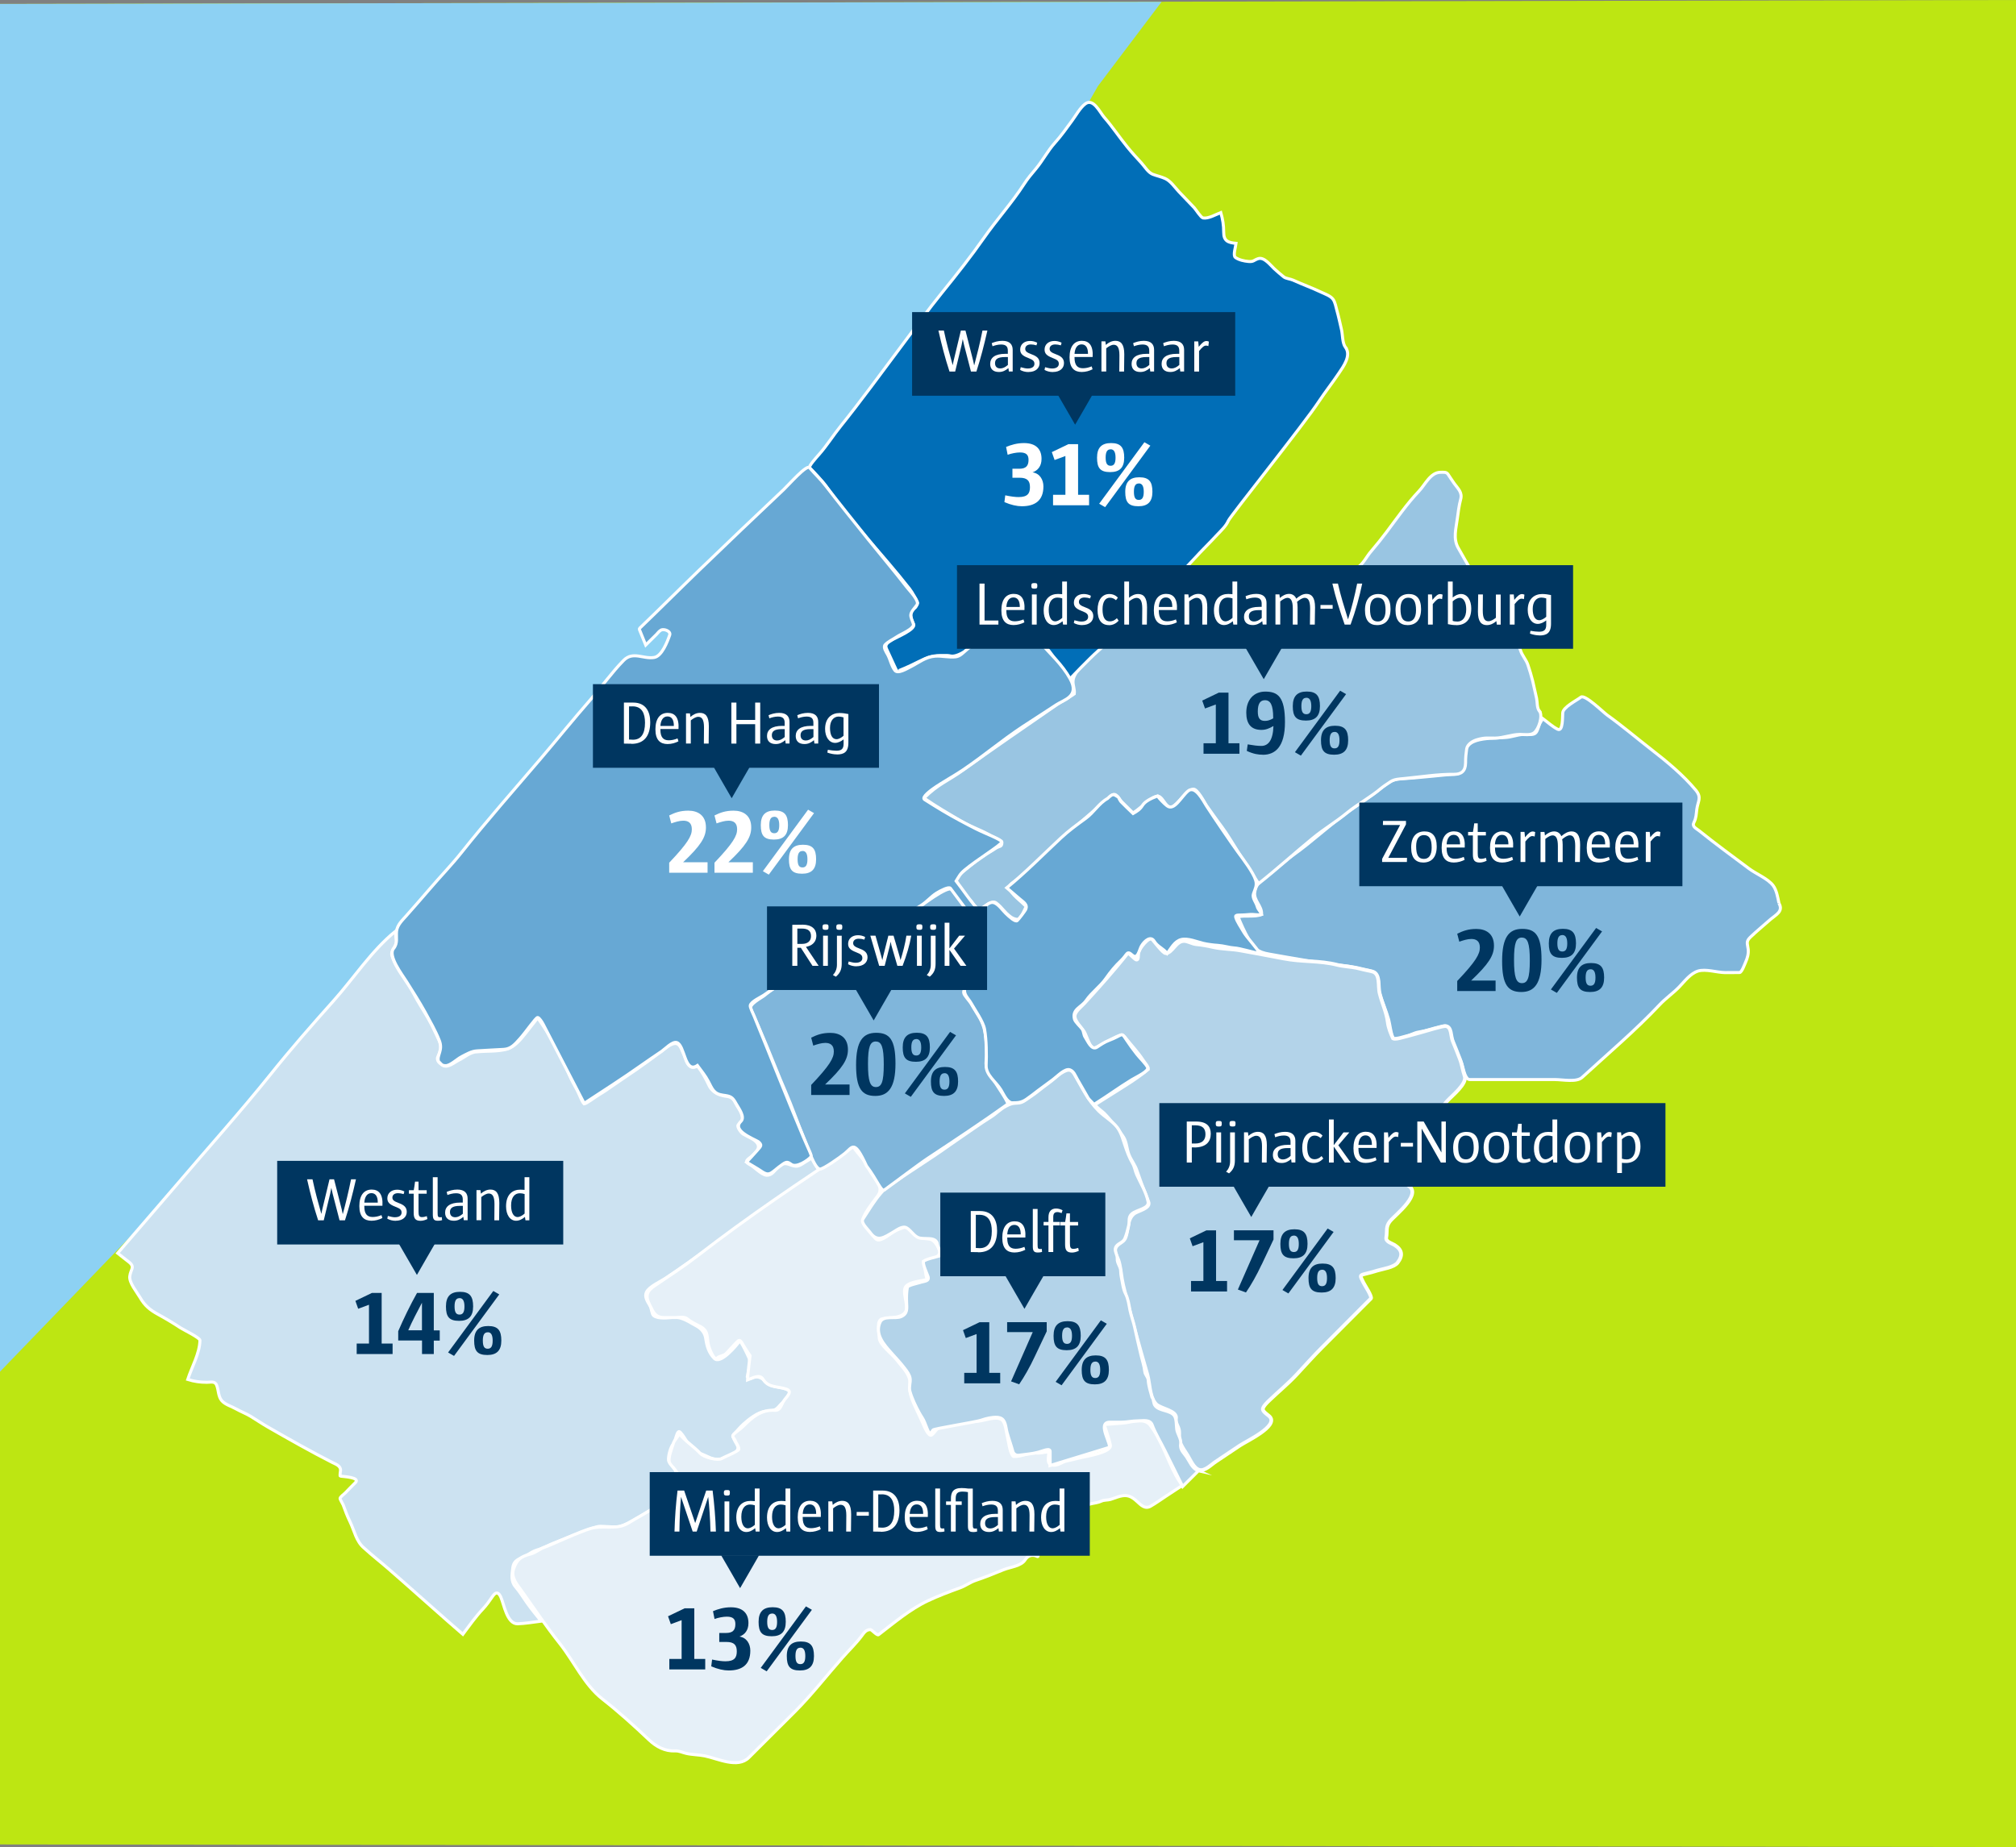 <?xml version="1.0" encoding="UTF-8"?>
<svg xmlns="http://www.w3.org/2000/svg" viewBox="0 0 311.65 285.6" width="311.65" height="285.6" x="0" y="0">
  <rect x="0" y="0" width="311.65" height="285.6" fill="#808080" stroke="none"/>
  <defs>
    <style>
      .cls-1, .cls-2 {
        fill: #80b6db;
      }

      .cls-1, .cls-3 {
        stroke-width: .47px;
      }

      .cls-1, .cls-3, .cls-4 {
        stroke: #fff;
        stroke-miterlimit: 10;
      }

      .cls-5 {
        fill: #003660;
      }

      .cls-6 {
        fill: #bde612;
      }

      .cls-7 {
        fill: #b5d0be;
      }

      .cls-3 {
        fill: none;
      }

      .cls-8 {
        fill: #fff;
      }

      .cls-9 {
        fill: #e6f0f8;
      }

      .cls-4 {
        stroke-width: .57px;
      }

      .cls-4, .cls-10 {
        fill: #b3d3e9;
      }

      .cls-11 {
        fill: #67a8d4;
      }

      .cls-12 {
        fill: #99c5e2;
      }

      .cls-13 {
        fill: #016eb7;
      }

      .cls-14 {
        fill: #cce2f1;
      }

      .cls-15 {
        fill: #8dd1f3;
      }
    </style>
  </defs>
  <g id="achtergrond">
    <polygon class="cls-6" points="0 285.2 311.65 285.6 311.65 0 0 .61 0 285.2"/>
    <polygon class="cls-15" points="0 .61 0 212.1 20.36 190.99 47.91 186.35 89.18 154.31 169.73 13.31 179.57 .28 0 .61"/>
    <g>
      <path class="cls-14" d="M125.46,179.08c-.35.22-.72.43-1.07.66-1.03.68-1.22.75-2.4.31-1.87-.7-2.05,1.77-3.49,1.67-.79-.06-1.89-1.29-2.59-1.65-1.05-.54-.17-.84.42-1.4.49-.46,1.22-1.08.78-1.83-.41-.71-1.58-1.09-2.25-1.5-.25-.15-1-1.11-.75-1.4.51-.58.9-.66.54-1.67-.25-.7-.68-1.12-.99-1.81-.26-.57-.63-.81-1.2-.92-.48-.05-.45-.06-.93-.18-.87-.22-1.6-.81-1.93-1.53-.53-1.13-1.03-2.02-1.77-3.02-.2.19-.74.31-1.03.15-.65-.35-.74-1.16-1.03-1.8-.81-1.79-.88-2.76-3.74-.48-2.41,1.93-4.66,3.36-7.2,5.11-.72.5-1.42,1.01-2.18,1.45-.66.39-2.07,1.49-2.33,1.42-.29-.08-.81-1.57-1.09-2.09-.42-.8-.85-1.47-1.2-2.31-1.29-3.1-2.92-6.1-4.91-8.88-.64.81-1.27,1.62-1.91,2.43-.73.93-1.7,2.1-2.88,2.42-1.5.4-3.05.25-4.6.41-1.03.01-1.94.87-2.83,1.3-.65.32-1.7,1.26-2.44.79-.49-.31-1.08-.75-.75-1.4.19-.38.27-.59.39-1.04.14-.55-.13-1.24-.36-1.71-.51-1.06-.98-2.13-1.57-3.15-.66-1.15-1.6-2.55-2.19-3.74-.93-1.88-2.7-3.68-3.38-5.88-.28-.89.82-1.48.66-2.42-.08-.46-.08-.95-.11-1.41-3.7,3-6.47,7.29-9.64,10.83-3.31,3.7-6.58,7.44-9.68,11.31-4.67,5.82-9.68,11.39-14.52,17.07-3.02,3.54-6.09,7.04-9.12,10.58.55.43,1.09.88,1.65,1.3,1.13.85.36,1.15.22,2.28-.12.99,1.1,2.44,1.59,3.28.72,1.25,1.53,1.92,2.79,2.61,1.19.65,2.33,1.33,3.46,2.08.39.26,3.01,1.53,3.01,1.93-.04,2.02-1.26,4.13-1.89,6.05,1,.31,1.9.44,2.95.44.65,0,1.25-.22,1.52.45.31.77.23,1.75.8,2.4.53.61,1.49.86,2.17,1.25.76.43,1.58.73,2.32,1.18.87.53,1.79,1.16,2.67,1.66,3.25,1.86,6.57,3.75,9.93,5.46.5.25,1.24.49,1.27,1.16,0,.17-.16.93-.03.95.48.07,3.16.18,2.3,1.02-.53.52-1.04,1.06-1.56,1.59-.17.17-.75.59-.79.82-.03.14.42.86.48,1.02.31.88.64,1.73,1.04,2.56.69,1.4.95,3.08,2.21,4.12,1.22,1.12,2.55,2.15,3.8,3.24,3.07,2.67,6.08,5.39,9.14,8.07.77.67,1.54,1.34,2.31,2.01,1-1.33,1.95-2.69,3.1-3.91.57-.61,1.05-1.29,1.52-1.98.5-.72.91-.63,1.26.17.49,1.11.94,4.1,2.56,4.1,1.23-.04,2.45-.26,3.67-.41-.75-.95-1.54-1.88-2.23-2.88-.57-.82-1.1-1.68-1.75-2.44-.73-.85-.54-1.88-.41-2.91.17-1.38,1.2-1.38,2.11-1.92.61-.36,1.02-.67,1.7-.87.86-.24,1.7-.73,2.54-1.06.93-.37,4.69-1.85,5.67-2.19.36-.12.93-.34,1.31-.38.42-.05,2.44.14,2.86.09,2.1-.28,8.56-4.98,10.45-6.12-.73-1.15-1.19-2.43-2.47-3.94-.33-.39.21-2.33.6-2.72.45-.45.58-2.45,1.13-1.85,1.22,1.33,1.26,2.78,3.06,3.27.88.24,2.34,1.31,3.29.83.72-.36,2.59-.74,2.56-1.75-.02-.54-1.09-1.59-.64-2.05.55-.56.92-1.06,1.51-1.59.8-.73,2.19-1.83,3.35-1.96.98-.11,1.5.03,2.24-.91.42-.54,2.07-1.56,1.41-2.26-.64-.68-2.71-.48-3.35-1.19-.61-.66-1.4-1.29-2.38-.8-.53.27-.44.06-.69-.21.16-.75.59-2.15.26-2.87-.53-1.15-.75-1.62-1.4-2.7-.54.79-3.04,3.75-3.98,2.75-.85-.89-1.14-1.88-1.31-3.06-.13-.87-.63-1.49-1.35-1.9-1.13-.59-2.27-1.47-3.6-1.39-.88.05-2.34.31-3.09-.25-.32-.24-.33-1.13-.58-1.55-.35-.57-.89-1.35-.56-2.06.42-.91,2.28-1.71,3.09-2.26,5.22-3.48,10.16-7.36,15.33-10.91,2.25-1.54,4.5-3.08,6.74-4.63.28-.19,1.59-.9,1.44-1.16l-1.05-1.8Z"/>
      <path class="cls-3" d="M125.46,179.08c-.35.22-.72.43-1.07.66-1.03.68-1.22.75-2.4.31-1.87-.7-2.05,1.77-3.49,1.67-.79-.06-1.89-1.29-2.59-1.65-1.05-.54-.17-.84.42-1.4.49-.46,1.22-1.08.78-1.83-.41-.71-1.58-1.09-2.25-1.5-.25-.15-1-1.11-.75-1.4.51-.58.9-.66.54-1.67-.25-.7-.68-1.12-.99-1.81-.26-.57-.63-.81-1.2-.92-.48-.05-.45-.06-.93-.18-.87-.22-1.6-.81-1.93-1.53-.53-1.13-1.03-2.02-1.77-3.02-.2.19-.74.31-1.03.15-.65-.35-.74-1.16-1.03-1.8-.81-1.79-.88-2.76-3.74-.48-2.41,1.93-4.66,3.36-7.2,5.11-.72.5-1.42,1.01-2.18,1.45-.66.39-2.07,1.49-2.33,1.42-.29-.08-.81-1.57-1.09-2.09-.42-.8-.85-1.47-1.2-2.31-1.29-3.1-2.92-6.1-4.91-8.88-.64.81-1.27,1.62-1.91,2.43-.73.93-1.7,2.1-2.88,2.42-1.5.4-3.05.25-4.6.41-1.03.01-1.94.87-2.83,1.3-.65.32-1.7,1.26-2.44.79-.49-.31-1.08-.75-.75-1.4.19-.38.27-.59.39-1.04.14-.55-.13-1.24-.36-1.71-.51-1.06-.98-2.13-1.57-3.15-.66-1.15-1.6-2.55-2.19-3.74-.93-1.88-2.7-3.68-3.38-5.88-.28-.89.82-1.48.66-2.42-.08-.46-.08-.95-.11-1.41-3.7,3-6.47,7.29-9.64,10.83-3.31,3.7-6.58,7.44-9.68,11.31-4.67,5.82-9.68,11.39-14.52,17.07-3.02,3.54-6.09,7.04-9.12,10.58.55.43,1.09.88,1.65,1.3,1.13.85.36,1.15.22,2.28-.12.99,1.1,2.44,1.59,3.28.72,1.25,1.53,1.92,2.79,2.61,1.19.65,2.33,1.33,3.46,2.08.39.26,3.01,1.53,3.01,1.93-.04,2.02-1.26,4.13-1.89,6.05,1,.31,1.9.44,2.95.44.65,0,1.25-.22,1.52.45.31.77.23,1.75.8,2.4.53.61,1.49.86,2.17,1.25.76.43,1.58.73,2.32,1.18.87.53,1.79,1.16,2.67,1.66,3.25,1.86,6.57,3.75,9.93,5.46.5.25,1.24.49,1.27,1.16,0,.17-.16.93-.03.95.48.07,3.16.18,2.3,1.02-.53.52-1.04,1.06-1.56,1.59-.17.17-.75.59-.79.82-.03.14.42.86.48,1.02.31.88.64,1.73,1.04,2.56.69,1.4.95,3.08,2.21,4.12,1.22,1.12,2.55,2.15,3.8,3.24,3.07,2.67,6.08,5.39,9.14,8.07.77.67,1.54,1.34,2.31,2.01,1-1.33,1.95-2.69,3.1-3.91.57-.61,1.05-1.29,1.52-1.98.5-.72.91-.63,1.26.17.49,1.11.94,4.1,2.56,4.1,1.23-.04,2.45-.26,3.67-.41-.75-.95-1.54-1.88-2.23-2.88-.57-.82-1.1-1.68-1.75-2.44-.73-.85-.54-1.88-.41-2.91.17-1.38,1.2-1.38,2.11-1.92.61-.36,1.02-.67,1.7-.87.86-.24,1.7-.73,2.54-1.06.93-.37,4.69-1.85,5.67-2.19.36-.12.93-.34,1.31-.38.42-.05,2.44.14,2.86.09,2.1-.28,8.56-4.98,10.45-6.12-.73-1.15-1.19-2.43-2.47-3.94-.33-.39.21-2.33.6-2.72.45-.45.58-2.45,1.13-1.85,1.22,1.33,1.26,2.78,3.06,3.27.88.24,2.34,1.31,3.29.83.72-.36,2.59-.74,2.56-1.75-.02-.54-1.09-1.59-.64-2.05.55-.56.92-1.06,1.51-1.59.8-.73,2.19-1.83,3.35-1.96.98-.11,1.5.03,2.24-.91.42-.54,2.07-1.56,1.41-2.26-.64-.68-2.71-.48-3.35-1.19-.61-.66-1.4-1.29-2.38-.8-.53.27-.44.06-.69-.21.16-.75.59-2.15.26-2.87-.53-1.15-.75-1.62-1.4-2.7-.54.79-3.04,3.75-3.98,2.75-.85-.89-1.14-1.88-1.31-3.06-.13-.87-.63-1.49-1.35-1.9-1.13-.59-2.27-1.47-3.6-1.39-.88.05-2.34.31-3.09-.25-.32-.24-.33-1.13-.58-1.55-.35-.57-.89-1.35-.56-2.06.42-.91,2.28-1.71,3.09-2.26,5.22-3.48,10.16-7.36,15.33-10.91,2.25-1.54,4.5-3.08,6.74-4.63.28-.19,1.59-.9,1.44-1.16l-1.05-1.8Z"/>
      <path class="cls-9" d="M182.4,229.18c-1.76-2.68-2.52-6.05-4.47-8.63-.91-1.49-2.98-.61-4.38-.5-.95.07-1.9.15-2.85.22.32,1.06.74,2.11.95,3.19.22,1.12-3.8,1.74-4.58,1.93-.73.18-1.45.36-2.19.52-.72.15-1.17.65-1.94.65-1.26,0-.81-1.11-.81-2.1-.65.1-1.33.27-1.99.21-1.19-.1-2.22.61-3.46.54-.53-.3-.78-2.36-.93-2.97-.2-.75-.27-2.38-.97-2.77-.92-.5-2.54.18-3.5.27-.79.07-1.58.1-2.37.2-1.12.14-2.89.23-3.83.86-.43.29-.64.76-1.03,1.07-.52.42-1.26-1.52-1.44-1.92-.37-.8-.74-1.59-1.11-2.39-.32-.69-.63-1.4-.78-2.15-.14-.67,0-1.34-.09-2.01-.17-1.14-1.38-2.28-2.07-3.19-.64-.85-2.63-2.3-2.64-3.35-.01-.79-.49-2.77.5-2.94,1.04-.18,3.03-.04,3.6-1.14.5-.96-.72-3.2.1-3.95.72-.66,2.28-.74,3.21-.99-.33-1.03-.27-1.74-.53-2.79,2.53-.55,2.86-1.16,2.1-2.42-.71-1.18-1.21-1.05-2.2-1.15-.96-.1-1.91-1.62-2.75-1.72-.2-.02-1.28.42-1.44.5-.81.41-1.15.84-1.96,1.24-1.03.51-1.1.16-1.79-.68-.53-.64-1.09-1.11-1.37-1.9-.29-.8,1.91-3.43,2.38-4.12.94-1.4-.8-2.64-1.32-3.87-.53-1.27-1.77-2.47-2.55-3.6-8.41,5.52-16.18,10.76-24.07,16.86-1.98,1.53-4.43,3.15-6.5,4.54-1.34.89-1.66,1.57-.85,3.14.53,1.05.83,1.86,2.2,1.86.59,0,1.18,0,1.77,0,.53,0,1.36-.18,1.8.2.63.54,1.36.83,2.07,1.22,1.33.73.88,1.84,1.26,3.06.27.86.91,2.19,1.27,1.8.36-.39.98-.27,1.46-.78.39-.42.79-.85,1.18-1.27.8-.85.84-.99,1.4.02.32.57,1.06,1.65,1.06,1.65,0,0-.4,3.21-.4,3.75.81-.29,1.89-.97,2.41-.11.82,1.36,2.24,1.05,3.65,1.55,1,.36-.1,1.22-.49,1.86-.39.63-.48,1.44-1.36,1.39-2.12-.12-3.47,1.08-4.92,2.52-.38.38-1.01.78-1.39,1.16-.43.44.03.51.23,1.08.11.32.79,1.17.43,1.41-.87.58-1.66.82-2.58,1.31-.6.32-2.71-.19-3.29-.83-.96-1.03-2.41-1.95-3.26-3.08-.22.74-.72.92-.93,1.66-.21.73-.74,1.97-.6,2.72.08.41.63.84.85,1.17.29.44,2.09,2.63,1.65,3.09-.52.55-1.49.85-2.13,1.25-1,.62-4.59,2.78-5.44,3.24-.81.44-1.52,1.01-2.43,1.22-1.43.32-2.95-.06-4.43.3-1.64.4-6.52,2.69-7.31,2.95-.8.26-1.35.83-2.18,1.05-1.51.39-2.09.82-2.61,2.23-.51,1.39.5,2.46,1.23,3.49,1.93,2.74,3.83,5.54,5.91,8.16,2.18,2.76,3.78,6.37,6.57,8.55,2.52,1.97,4.9,4.13,7.22,6.33,1.1,1.04,2.45,1.76,3.99,1.69.66-.03,1.09.23,1.73.38.94.22,1.92.2,2.87.39,2.02.41,5.1,1.98,6.82.26,2.39-2.39,4.79-4.76,7.18-7.16,2.6-2.61,4.86-5.54,7.29-8.29.97-1.1,2.05-2.14,2.93-3.3.38-.51.69-1.04,1.41-1.04.25.07,1.02.96,1.24.79,2.46-1.88,4.83-3.92,7.62-5.24,1.59-.75,3.31-1.4,4.97-2,.84-.3,1.54-.85,2.38-1.14.68-.23,1.35-.47,2.02-.73.78-.31,1.56-.63,2.34-.94,1.08-.43,2.73-.55,3.34-1.54.41-.66,1.15-.87,1.85-.51.41.21-.12-1.01-.2-1.26-.3-.91-.69-1.81-1.04-2.7-.29-.72,0-1.58.71-1.9,1.28-.57,2.91-.58,4.27-.92.48,0,.83-.38,1.28-.5.55-.14,1.13-.15,1.68-.28.58-.14,1.07-.46,1.65-.59.54-.12,1.1-.17,1.6-.41.39-.19.95-.13,1.37-.25.51-.15,1-.37,1.52-.5,1.13-.28,1.76.04,2.58.79.61.55,1.23,1.26,2.12.75.8-.46,1.58-1.02,2.35-1.53.85-.56,1.7-1.12,2.55-1.68-.12-.19-.25-.38-.38-.57"/>
      <path class="cls-3" d="M182.4,229.18c-1.76-2.68-2.52-6.05-4.47-8.63-.91-1.49-2.98-.61-4.38-.5-.95.07-1.9.15-2.85.22.32,1.06.74,2.11.95,3.19.22,1.12-3.8,1.74-4.58,1.93-.73.18-1.45.36-2.19.52-.72.15-1.17.65-1.94.65-1.26,0-.81-1.11-.81-2.1-.65.1-1.33.27-1.99.21-1.19-.1-2.22.61-3.46.54-.53-.3-.78-2.36-.93-2.97-.2-.75-.27-2.38-.97-2.77-.92-.5-2.54.18-3.5.27-.79.07-1.58.1-2.37.2-1.12.14-2.89.23-3.83.86-.43.29-.64.76-1.03,1.07-.52.42-1.26-1.52-1.44-1.92-.37-.8-.74-1.59-1.11-2.39-.32-.69-.63-1.4-.78-2.15-.14-.67,0-1.34-.09-2.01-.17-1.14-1.38-2.28-2.07-3.19-.64-.85-2.63-2.3-2.64-3.35-.01-.79-.49-2.77.5-2.94,1.04-.18,3.03-.04,3.6-1.14.5-.96-.72-3.2.1-3.95.72-.66,2.28-.74,3.21-.99-.33-1.03-.27-1.74-.53-2.79,2.53-.55,2.86-1.16,2.1-2.42-.71-1.18-1.21-1.05-2.2-1.15-.96-.1-1.91-1.62-2.75-1.72-.2-.02-1.28.42-1.44.5-.81.41-1.15.84-1.96,1.24-1.03.51-1.1.16-1.79-.68-.53-.64-1.09-1.11-1.37-1.9-.29-.8,1.91-3.43,2.38-4.12.94-1.4-.8-2.64-1.32-3.87-.53-1.27-1.77-2.47-2.55-3.6-8.41,5.52-16.18,10.76-24.07,16.86-1.98,1.53-4.43,3.15-6.5,4.54-1.34.89-1.66,1.57-.85,3.14.53,1.05.83,1.86,2.2,1.86.59,0,1.18,0,1.77,0,.53,0,1.36-.18,1.8.2.63.54,1.36.83,2.07,1.22,1.33.73.88,1.84,1.26,3.06.27.86.91,2.19,1.27,1.8.36-.39.98-.27,1.46-.78.39-.42.79-.85,1.18-1.27.8-.85.84-.99,1.4.02.32.57,1.06,1.65,1.06,1.65,0,0-.4,3.21-.4,3.75.81-.29,1.89-.97,2.41-.11.82,1.36,2.24,1.05,3.65,1.55,1,.36-.1,1.22-.49,1.86-.39.63-.48,1.44-1.36,1.39-2.12-.12-3.47,1.08-4.92,2.52-.38.38-1.01.78-1.39,1.16-.43.44.03.51.23,1.08.11.32.79,1.17.43,1.41-.87.58-1.66.82-2.58,1.31-.6.32-2.71-.19-3.29-.83-.96-1.03-2.41-1.95-3.26-3.08-.22.74-.72.92-.93,1.66-.21.73-.74,1.97-.6,2.72.08.41.63.84.85,1.17.29.44,2.09,2.63,1.65,3.09-.52.55-1.49.85-2.13,1.25-1,.62-4.59,2.78-5.44,3.24-.81.44-1.52,1.01-2.43,1.22-1.43.32-2.95-.06-4.43.3-1.64.4-6.52,2.69-7.31,2.95-.8.26-1.35.83-2.18,1.05-1.51.39-2.09.82-2.61,2.23-.51,1.39.5,2.46,1.23,3.49,1.93,2.74,3.83,5.54,5.91,8.16,2.18,2.76,3.78,6.37,6.57,8.55,2.52,1.97,4.9,4.13,7.22,6.33,1.1,1.04,2.45,1.76,3.99,1.69.66-.03,1.09.23,1.73.38.94.22,1.92.2,2.87.39,2.02.41,5.1,1.98,6.82.26,2.39-2.39,4.79-4.76,7.18-7.16,2.6-2.61,4.86-5.54,7.29-8.29.97-1.1,2.05-2.14,2.93-3.3.38-.51.69-1.04,1.41-1.04.25.07,1.02.96,1.24.79,2.46-1.88,4.83-3.92,7.62-5.24,1.59-.75,3.31-1.4,4.97-2,.84-.3,1.54-.85,2.38-1.14.68-.23,1.35-.47,2.02-.73.78-.31,1.56-.63,2.34-.94,1.08-.43,2.73-.55,3.34-1.54.41-.66,1.15-.87,1.85-.51.41.21-.12-1.01-.2-1.26-.3-.91-.69-1.81-1.04-2.7-.29-.72,0-1.58.71-1.9,1.28-.57,2.91-.58,4.27-.92.48,0,.83-.38,1.28-.5.55-.14,1.13-.15,1.68-.28.58-.14,1.07-.46,1.65-.59.54-.12,1.1-.17,1.6-.41.39-.19.95-.13,1.37-.25.51-.15,1-.37,1.52-.5,1.13-.28,1.76.04,2.58.79.61.55,1.23,1.26,2.12.75.8-.46,1.58-1.02,2.35-1.53.85-.56,1.7-1.12,2.55-1.68-.12-.19-.25-.38-.38-.57Z"/>
      <path class="cls-1" d="M275,139.64c-.17-.86-.36-1.98-.88-2.69-.79-1.08-2.65-1.82-3.73-2.63-2.59-1.94-5.19-3.83-7.71-5.86-.47-.38-1.16-.63-.81-1.31.34-.64.34-1.26.43-1.96.16-1.31.8-1.81-.12-2.97-1.99-2.39-4.46-4.43-6.91-6.33-2.28-1.77-4.48-3.65-6.83-5.33-.59-.42-3.43-3.23-4.05-2.76-.68.52-2.74,1.54-2.81,2.42-.05.59.06,2.97-.79,2.54-.83-.42-1.56-1.11-2.31-1.66-.13.22-.26.44-.38.66-.27.46-.34,1.14-.67,1.53-.32.37-.96.28-1.38.26-.97-.06-1.77.23-2.71.41-1.82.34-6.79-.31-6.8,2.48-.08.89-.13,1.88-.54,2.68-.24.48-.78.59-1.22.6-1.08.03-6.2.64-7.81.66-1.6.02-2.19.51-3.34,1.37-1.96,1.57-3.25,2.37-5.3,3.82-2.62,1.86-5.74,4.76-8.37,6.6-1.03.72-1.99,1.53-2.93,2.36-1.23,1.08-2.77,1.61-3.06,3.4-.22,1.32,1.16,2.15,1.05,3.47-1.05.44-2.48.1-3.63.36.48,1.18.98,2.29,1.61,3.4.88,1.55,1.41,2.06,3.21,2.37,3.83.67,7.65,1.4,11.51,1.78,1.18.11,2.38.49,3.55.69.54.09,1.32.25,1.51.85.1.29.26.53.31.84.09.59.03,1.39.2,1.96.42,1.4.99,2.6,1.38,4.01.15.55.41,2.41.67,2.9.25.48,1.44-.13,1.91-.26.89-.25,1.3-.6,2.08-.72,1.18-.18,2.39-.57,3.56-.84.57-.13.59-.25.94.33.47.76.64,1.65.93,2.49.31.89.73,1.73,1.1,2.59.31.73.41,1.94.95,2.59.11.14.3.19.47.19h4.48c1.27,0,2.53,0,3.8,0,1.61,0,3.21,0,4.82,0,1.2,0,3.33.46,4.2-.34,3.99-3.66,8.27-7.28,11.99-11.24.95-1.01,2.08-1.77,3.03-2.76.83-.86,1.7-2.06,2.9-2.44,1.17-.36,2.91.22,4.15.24.76,0,1.51,0,2.26-.01.35,0,.8-1.3.94-1.6.28-.63.48-1.31.4-2.01-.1-.87-.38-1.17.34-1.86.99-.95,2.08-1.83,3.11-2.75.83-.71,2.04-1.24,1.3-2.5"/>
      <path class="cls-4" d="M226.44,166.44c-.34-.94-.42-1.84-.79-2.77-.34-.88-.71-1.83-1.08-2.71-.32-.75-.13-2.17-1.07-2.3-.45-.07-2.89.72-4.09,1.04-.97.26-1.94.55-2.92.79-.29.07-.89.22-1.15.07-.35-.75-.71-1.66-.81-2.49-.18-1.51-.87-2.93-1.24-4.42-.32-1.1.18-3.17-1.23-3.45-.69-.13-1.66-.39-2.35-.54-.83-.18-2.15-.25-2.96-.46-2.77-.71-5.49-.44-8.31-.99-2.26-.44-4.46-.84-6.71-1.25-1.39-.25-2.79-.21-4.18-.52-.88-.2-1.73-.36-2.62-.44-.64-.06-1.3-.5-1.9-.5-1.29,0-1.79,1.88-2.83,1.88-.4,0-1.75-1.82-2.06-2.15-.54-.57-2.04,1.48-2.17,1.99-.09.38.11,1.58-.54,1.01-.35-.31-.7-.63-1.05-.94-2.14,2.73-4.44,5.29-6.78,7.85-.46.5-1.31,1.14-1.46,1.81-.19.83,1.02,1.94,1.43,2.6.38.62.87,2.66,1.63,2.55.26-.04,1.84-.95,2.68-1.4.34-.18,1.12-.57,1.52-.63.1-.02.34.17.4.25,1.08,1.4,1.96,2.24,2.93,3.71.18.28.78.95.74,1.29-.49.4-1,.78-1.51,1.15-.68.49-1.38.95-2.1,1.4-1.73,1.09-3.02,1.9-4.74,2.99.28.2.93.84,1.22,1.03.64.45,2.93,3.32,3.32,3.99.49.83.47,1.85.84,2.73.36.86.92,1.52,1.21,2.41.16.47.52,1.49.69,1.94.4,1.04.68,1.82,1.11,2.85.44,1.04-1.64,1.38-2.22,1.86-1.13.95-.8,2.56-1.37,3.82-.26.58-1.14.79-1.43,1.4-.36.76.33,1.53.5,2.28.29,1.11.35,2.37.62,3.48,1.13,4.76,2.41,9.21,3.76,13.9.4,1.4.31,3.5,1.36,4.58.69.71,3.3.98,3.06,2.22-.12.69.36,1.15.47,1.8.11.67-.12,1.47.25,2.07.27.64.74,1.25,1.1,1.85.43.7.92,1.96,1.79,2.21.87.24,1.84-.82,2.54-1.27,1.27-.82,2.5-1.7,3.77-2.52,1.12-.73,5.84-2.93,4.62-4.39-.23-.28-1.09-.76-1.11-1.19-.02-.42.77-1.15,1.02-1.39,1.38-1.33,2.88-2.55,4.19-3.96,1.29-1.39,2.56-2.81,3.9-4.16l6.05-6.07c.51-.51,1.02-1.03,1.54-1.54.26-.26-1.03-2.18-1.18-2.52-.45-.96-.67-1.07.33-1.3.64-.14,1.27-.33,1.9-.52.84-.26,2.49-.46,3.08-1.2.87-1.14.7-2.01-.48-2.75-.45-.28-1.4-.49-1.27-1.16.18-1.01-.12-1.63.57-2.5.81-1,5.36-4.43,2.55-5.67-1.07-.47-1.98-1.11-1.81-2.46.16-1.2-.02-2.26-.28-3.4-.19-.82,1.58-2.26,2.1-2.84.36-.4.9-1.1,1.46-1.23.58-.14,1.04.45,1.72.17,1.21-.51,2.28-2.25,3.15-3.21.69-.76,3.08-2.64,2.66-3.81-.18-.48.14.38,0,0Z"/>
      <path class="cls-12" d="M237.96,109.95c-.39-.55-.29-1.33-.42-1.96-.19-.89-.39-1.79-.6-2.67-.2-.82-.48-1.73-.75-2.53-.27-.8-.9-1.43-1.14-2.24-.23-.76-1-1.45-1.42-2.13-.36-.58-.72-1.17-1.08-1.76-.63-1.02-1.16-2.09-1.7-3.15-.92-1.81-2.3-3.4-3.34-5.16-.71-1.21-1.42-2.42-2.1-3.65-.8-1.46-.32-2.97-.12-4.54.1-.8.28-2.12.5-2.9.31-1.1-.34-1.62-.99-2.51-.33-.46-.63-.94-.95-1.41-.26-.39-.68-.31-1.15-.31-1.57,0-2.39,1.92-3.35,2.92-1.83,1.93-3.4,4.19-5,6.32-.77,1.03-1.57,2.01-2.4,2.99-.64.71-1.26,2.04-2.08,2.46-1.21.62-2.41,1.24-3.6,1.89-1.29.69-1.99,1.23-2.69,2.49-.24.43-1.47,3.34-1.58,3.74-.17.56-1.63,1.02-2.11,1.22-.69.29-1.5.83-2.28.67-.73-.15-1.43-.92-1.97-1.39-1.24-1.08-2.59-2.56-4.18-3.11-.72-.25-1.52-.27-2.21-.59-.43-.2-.59-.6-.96-.87-1.46-1.09-2.93-2.13-4.3-3.34-.31-.28-.41-.57-.75-.3-.49.38-1,.73-1.47,1.13-.74.62-1.4,1.35-2.08,2.03-.58.59-1.31,1.03-1.81,1.7-.48.63-1.22,1.05-1.79,1.59-.71.67-1.42,1.35-2.13,2.03-1.55,1.49-3.16,2.91-4.74,4.36-1.01.93-3.27,2.86-3.34,4.32-.04.78.28,1.23.19,2-.83.6-1.89,1.12-2.73,1.7-4.58,3.18-9.99,6.86-14.5,10.12-2.23,1.61-3.88,2.15-6,4.3,1.77,1.24,3.86,2.45,5.77,3.59,1.51.9,3.31,1.41,4.78,2.37.16.1,1.49.61,1.49.86,0,.84-.34.49-1.05,1-.83.59-1.85.99-2.62,1.65-.59.5-1.46,1.16-2.05,1.66-.67.56-1.6,1.27-1.39,1.61.39.64.82,1.32,1.2,1.94.36.6.98.93,1.35,1.52.2.33.74,1.2,1.23.94.66-.35,1.82-1.41,2.43-.94,1.03.79,1.22,1.42,2.28,2.18.41.3,1.21.57,1.53.18l.7-1.5c.27-.34,0-.41-.3-.72-.54-.57-2.58-2.03-2.07-2.86.16-.27,1.09-.83,1.4-1.11,1.48-1.36,2.97-2.71,4.45-4.07.25-.23.51-.46.76-.69.32-.29.76-.74,1.09-1.01.9-.74.87-.79,1.3-1.18,1.66-1.51,3.39-2.94,5.08-4.41.53-.46,1.07-.93,1.61-1.39.72-.63,1.15.49,1.59.94.56.57,1.13,1.13,1.7,1.69.12.12,1.16-.77,1.34-.91.57-.42,2.15-2.09,2.89-1.51.64.49,1.01,1.78,1.88,1.54.99-.54,2.11-2.47,3.19-2.75.7-.18,1.82,2.15,2.16,2.61.77,1.05,1.49,2.12,2.29,3.17.79,1.04,1.93,2.96,2.63,4.06,1.09,1.7,1.97,3.07,3.09,4.76,2.76-2.18,5.6-4.75,8.31-6.97,2.04-1.67,3.45-2.41,5.49-4.08,1.34-1.1,3.68-2.45,5-3.58.43-.37,1.14-.83,1.61-1.14.56-.38,1.38-.41,2.02-.47,2.52-.24,5.28-.69,7.81-.66,1.08,0,1.74-.49,1.75-1.76,0-.86.06-1.41.17-2.18.11-.7.92-1.22,1.63-1.42,1.2-.34,1.51-.23,2.76-.24,1.33-.02,2.53-.56,3.86-.57.66,0,1.6.18,2.16-.24.73-.54,1.39-2.6.86-3.35-.24-.34.5.7,0,0M236.27,112.86s0,0,0,0"/>
      <path class="cls-3" d="M237.96,109.95c-.39-.55-.29-1.33-.42-1.96-.19-.89-.39-1.79-.6-2.67-.2-.82-.48-1.73-.75-2.53-.27-.8-.9-1.43-1.14-2.24-.23-.76-1-1.45-1.42-2.13-.36-.58-.72-1.17-1.08-1.76-.63-1.02-1.16-2.09-1.7-3.15-.92-1.81-2.3-3.4-3.34-5.16-.71-1.21-1.42-2.42-2.1-3.65-.8-1.46-.32-2.97-.12-4.54.1-.8.28-2.12.5-2.9.31-1.1-.34-1.62-.99-2.51-.33-.46-.63-.94-.95-1.41-.26-.39-.68-.31-1.15-.31-1.57,0-2.39,1.92-3.35,2.92-1.83,1.93-3.4,4.19-5,6.32-.77,1.03-1.57,2.01-2.4,2.99-.64.71-1.26,2.04-2.08,2.46-1.21.62-2.41,1.24-3.6,1.89-1.29.69-1.99,1.23-2.69,2.49-.24.43-1.47,3.34-1.58,3.74-.17.56-1.63,1.02-2.11,1.22-.69.29-1.5.83-2.28.67-.73-.15-1.43-.92-1.97-1.39-1.24-1.08-2.59-2.56-4.18-3.11-.72-.25-1.52-.27-2.21-.59-.43-.2-.59-.6-.96-.87-1.46-1.09-2.93-2.13-4.3-3.34-.31-.28-.41-.57-.75-.3-.49.38-1,.73-1.47,1.13-.74.62-1.4,1.35-2.08,2.03-.58.59-1.31,1.03-1.81,1.7-.48.63-1.22,1.05-1.79,1.59-.71.67-1.42,1.35-2.13,2.03-1.55,1.49-3.16,2.91-4.74,4.36-1.01.93-3.27,2.86-3.34,4.32-.04.78.28,1.23.19,2-.83.6-1.89,1.12-2.73,1.7-4.58,3.18-9.99,6.86-14.5,10.12-2.23,1.61-3.88,2.15-6,4.3,1.77,1.24,3.86,2.45,5.77,3.59,1.51.9,3.31,1.41,4.78,2.37.16.1,1.49.61,1.49.86,0,.84-.34.49-1.05,1-.83.59-1.85.99-2.62,1.65-.59.5-1.46,1.16-2.05,1.66-.67.56-1.6,1.27-1.39,1.61.39.64.82,1.32,1.2,1.94.36.6.98.93,1.35,1.52.2.33.74,1.2,1.23.94.66-.35,1.82-1.41,2.43-.94,1.03.79,1.22,1.42,2.28,2.18.41.3,1.21.57,1.53.18l.7-1.5c.27-.34,0-.41-.3-.72-.54-.57-2.58-2.03-2.07-2.86.16-.27,1.09-.83,1.4-1.11,1.48-1.36,2.97-2.71,4.45-4.07.25-.23.51-.46.76-.69.32-.29.76-.74,1.09-1.01.9-.74.87-.79,1.3-1.18,1.66-1.51,3.39-2.94,5.08-4.41.53-.46,1.07-.93,1.61-1.39.72-.63,1.15.49,1.59.94.56.57,1.13,1.13,1.7,1.69.12.12,1.16-.77,1.34-.91.57-.42,2.15-2.09,2.89-1.51.64.49,1.01,1.78,1.88,1.54.99-.54,2.11-2.47,3.19-2.75.7-.18,1.82,2.15,2.16,2.61.77,1.05,1.49,2.12,2.29,3.17.79,1.04,1.93,2.96,2.63,4.06,1.09,1.7,1.97,3.07,3.09,4.76,2.76-2.18,5.6-4.75,8.31-6.97,2.04-1.67,3.45-2.41,5.49-4.08,1.34-1.1,3.68-2.45,5-3.58.43-.37,1.14-.83,1.61-1.14.56-.38,1.38-.41,2.02-.47,2.52-.24,5.28-.69,7.81-.66,1.08,0,1.74-.49,1.75-1.76,0-.86.06-1.41.17-2.18.11-.7.92-1.22,1.63-1.42,1.2-.34,1.51-.23,2.76-.24,1.33-.02,2.53-.56,3.86-.57.66,0,1.6.18,2.16-.24.73-.54,1.39-2.6.86-3.35-.24-.34.5.7,0,0ZM236.27,112.86"/>
      <path class="cls-10" d="M185.16,227.4c-.92-.41-1.23-1.37-1.74-2.12-.49-.71-1.05-1.11-.9-2.07.11-.69-.51-1.48-.61-2.19-.08-.58-.02-1.61-.37-2.11-.61-.86-2.22-.69-2.93-1.5-.36-.4-.2-.97-.53-1.36-.23-.86-.53-1.75-.58-2.64-.03-.5-.47-.81-.53-1.32-.1-.89-.36-1.63-.57-2.49-.35-1.45-.68-2.91-1-4.37-.19-.89-.54-1.75-.72-2.64-.17-.87-.27-1.76-.69-2.56-.35-.66-.44-1.52-.59-2.25-.16-.83-.13-.85-.16-1.32-.05-.7-.57-1.09-.53-1.88.03-.55-.46-1.13-.26-1.67.24-.65,1.14-.71,1.43-1.4.25-.59.44-1.32.59-1.96.18-.76-.11-1.34.51-1.87.74-.64,2.71-.79,2.5-1.86-.29-1.47-1.14-2.82-1.75-4.17-.27-.6-.3-1.17-.65-1.77-.49-.84-.82-1.73-1.13-2.64-.34-.97-.6-2.09-1.24-2.92-.76-.98-1.98-1.66-2.87-2.54-1.72-1.71-2.54-3.6-3.76-5.66-.5-.85-1-.77-1.84-.29-.81.47-1.52,1.24-2.29,1.77-.88.61-1.8,1.45-2.7,2.02-.76.49-1.15.91-1.88.94-1,.04-1.26.18-1.9.51-.82.43-1.49,1.15-2.28,1.65-.85.54-1.7,1.09-2.53,1.68-1.33.92-2.66,1.82-3.98,2.75-3.01,2.15-6.2,4.1-9.23,6.21-.45.31-.88.67-1.24,1.09-1.08,1.25-1.91,2.67-2.81,4.05-.37.57.7,1.49,1.07,2.01,1.15,1.64,2.16.85,3.62,0,.53-.31,1.44-1.03,2.07-.65.66.39,1.01,1.11,1.71,1.47.88.45,2.9-.29,3.05,1.11.05.49.82,1.57.27,1.77-.36.13-2.29.53-2.42.86-.16.41.56,1.9.7,2.34.22.75-.62.68-1.28.91-.31.11-1.86.41-1.92.75-.13.74-.15,1.47-.12,2.23.04,1.04.19,1.81-.83,2.28-.9.41-2.76-.25-3.27.87-.84,1.88.61,3.46,1.75,4.75.7.79,1.45,1.57,2.08,2.41.33.43.75.99.82,1.55.08.66-.22,1.28-.04,1.95.29,1.09.91,2.36,1.45,3.35.27.51.62.93.82,1.47.04.11.4,1.01.46,1.15.36.78.51.59.83.04.12-.21,6.68-1.24,7.42-1.51.73-.27,2.2-.62,2.94-.38.91.29.87,1.44,1.11,2.3.27.97.62,1.91.88,2.88.11.41.51.67.93.61,1-.14,2.04-.21,3.01-.47.8-.21,1.85-.75,1.83-.08-.02.53.02,1.63-.01,2.14l6.44-1.97c.88-.27,1.76-.54,2.63-.81.65-.2-1.96-3.92.16-3.92.59,0,1.18,0,1.76,0,.85,0,1.75-.21,2.56-.21.82,0,1.91-.27,2.24.64.5,1.34,1.3,2.61,1.93,3.9.93,1.87,1.85,3.74,2.78,5.61l2.32-2.31c-.01-.07-.02-.08-.03-.15"/>
      <path class="cls-3" d="M185.16,227.4c-.92-.41-1.23-1.37-1.74-2.12-.49-.71-1.05-1.11-.9-2.07.11-.69-.51-1.48-.61-2.19-.08-.58-.02-1.61-.37-2.11-.61-.86-2.22-.69-2.93-1.5-.36-.4-.2-.97-.53-1.36-.23-.86-.53-1.75-.58-2.64-.03-.5-.47-.81-.53-1.32-.1-.89-.36-1.63-.57-2.49-.35-1.45-.68-2.91-1-4.37-.19-.89-.54-1.75-.72-2.64-.17-.87-.27-1.76-.69-2.56-.35-.66-.44-1.52-.59-2.25-.16-.83-.13-.85-.16-1.32-.05-.7-.57-1.09-.53-1.88.03-.55-.46-1.13-.26-1.67.24-.65,1.14-.71,1.43-1.4.25-.59.44-1.32.59-1.96.18-.76-.11-1.34.51-1.87.74-.64,2.71-.79,2.5-1.86-.29-1.47-1.14-2.82-1.75-4.17-.27-.6-.3-1.17-.65-1.77-.49-.84-.82-1.73-1.13-2.64-.34-.97-.6-2.09-1.24-2.92-.76-.98-1.98-1.66-2.87-2.54-1.72-1.71-2.54-3.6-3.76-5.66-.5-.85-1-.77-1.84-.29-.81.47-1.52,1.24-2.29,1.77-.88.61-1.8,1.45-2.7,2.02-.76.49-1.15.91-1.88.94-1,.04-1.26.18-1.9.51-.82.43-1.49,1.15-2.28,1.65-.85.54-1.7,1.09-2.53,1.68-1.33.92-2.66,1.82-3.98,2.75-3.01,2.15-6.2,4.1-9.23,6.21-.45.31-.88.67-1.24,1.09-1.08,1.25-1.91,2.67-2.81,4.05-.37.57.7,1.49,1.07,2.01,1.15,1.64,2.16.85,3.62,0,.53-.31,1.44-1.03,2.07-.65.66.39,1.01,1.11,1.71,1.47.88.45,2.9-.29,3.05,1.11.05.49.82,1.57.27,1.77-.36.13-2.29.53-2.42.86-.16.41.56,1.9.7,2.34.22.75-.62.68-1.28.91-.31.11-1.86.41-1.92.75-.13.74-.15,1.47-.12,2.23.04,1.04.19,1.81-.83,2.28-.9.41-2.76-.25-3.27.87-.84,1.88.61,3.46,1.75,4.75.7.79,1.45,1.57,2.08,2.41.33.43.75.99.82,1.55.08.66-.22,1.28-.04,1.95.29,1.09.91,2.36,1.45,3.35.27.51.62.93.82,1.47.04.11.4,1.01.46,1.15.36.78.51.59.83.04.12-.21,6.68-1.24,7.42-1.51.73-.27,2.2-.62,2.94-.38.91.29.87,1.44,1.11,2.3.27.97.62,1.91.88,2.88.11.41.51.67.93.61,1-.14,2.04-.21,3.01-.47.8-.21,1.85-.75,1.83-.08-.02.53.02,1.63-.01,2.14l6.44-1.97c.88-.27,1.76-.54,2.63-.81.65-.2-1.96-3.92.16-3.92.59,0,1.18,0,1.76,0,.85,0,1.75-.21,2.56-.21.82,0,1.91-.27,2.24.64.5,1.34,1.3,2.61,1.93,3.9.93,1.87,1.85,3.74,2.78,5.61l2.32-2.31c-.01-.07-.02-.08-.03-.15Z"/>
      <path class="cls-2" d="M152.6,165.28c-.35-.76-.06-1.51-.06-2.32,0-1.08-.08-2.21-.26-3.27-.33-1.95-1.22-2.79-2.16-4.51-.14-.26-1.12-1.33-1.13-1.62-.16-.65.98-1.92,1.39-2.35.64-.68,2.34-1.92,1.46-3.05-.46-.6-.95-1.18-1.44-1.75-.48-.56-1.66-1.38-1.52-2.21.14-.81.72-1.47.84-2.28.12-.89-.51-1.59-.97-2.29-.41-.62-.9-1.71-1.52-2.13-.85-.57-4.85,2.62-6.09,3.44-.79.52-1.61,1.15-2.45,1.59-.62.32-2.1.05-2.82.05-.45.04-.65-.17-.67.33-.02.54.38,1.28-.02,1.64-.79.71-3.21,2.56-4.14,3.1-1.45.84-2.11,1.49-3.54,2.35-1.43.86-2.62,1.87-4.39,1.6-1.59-.23-3.82,1.41-4.96,2.34-.41.34-2.42,1.34-2.09,2.07.82,1.87,1.64,3.74,2.42,5.62.98,2.35,1.89,4.74,2.91,7.08,1.03,2.36,1.96,5.07,2.92,7.35.49,1.15,1.6,4.7,2.46,4.71.53,0,3.07-1.8,3.82-2.41,1.24-1.01,1.45-2.24,3.35,1.91,1.72,2.25,2.32,4.22,2.86,3.67,1.64-1.18,5.04-3.78,6.71-4.89,3.87-2.56,8.5-5.62,12.27-8.33.07-.54-2.46-3.88-3.16-5.42"/>
      <path class="cls-3" d="M152.6,165.28c-.35-.76-.06-1.51-.06-2.32,0-1.08-.08-2.21-.26-3.27-.33-1.95-1.22-2.79-2.16-4.51-.14-.26-1.12-1.33-1.13-1.62-.16-.65.98-1.92,1.39-2.35.64-.68,2.34-1.92,1.46-3.05-.46-.6-.95-1.18-1.44-1.75-.48-.56-1.66-1.38-1.52-2.21.14-.81.72-1.47.84-2.28.12-.89-.51-1.59-.97-2.29-.41-.62-.9-1.71-1.52-2.13-.85-.57-4.85,2.62-6.09,3.44-.79.52-1.61,1.15-2.45,1.59-.62.32-2.1.05-2.82.05-.45.04-.65-.17-.67.33-.02.54.38,1.28-.02,1.64-.79.71-3.21,2.56-4.14,3.1-1.45.84-2.11,1.49-3.54,2.35-1.43.86-2.62,1.87-4.39,1.6-1.59-.23-3.82,1.41-4.96,2.34-.41.34-2.42,1.34-2.09,2.07.82,1.87,1.64,3.74,2.42,5.62.98,2.35,1.89,4.74,2.91,7.08,1.03,2.36,1.96,5.07,2.92,7.35.49,1.15,1.6,4.7,2.46,4.71.53,0,3.07-1.8,3.82-2.41,1.24-1.01,1.45-2.24,3.35,1.91,1.72,2.25,2.32,4.22,2.86,3.67,1.64-1.18,5.04-3.78,6.71-4.89,3.87-2.56,8.5-5.62,12.27-8.33.07-.54-2.46-3.88-3.16-5.42Z"/>
      <path class="cls-13" d="M208.01,53.74c-.54-.73-.43-2.04-.66-2.91-.22-.93-.42-1.9-.68-2.82-.16-.55-.26-1.28-.61-1.75-.38-.51-1.26-.82-1.82-1.08-1.43-.68-2.92-1.21-4.36-1.87-.37-.17-1.11-.24-1.42-.49-.5-.4-.99-.82-1.47-1.26-.58-.53-1.56-1.88-2.5-1.56-.69.23-.68.51-1.51.43-.65-.06-1.46-.23-2-.62-.41-.3.04-1.63.1-2.18-1.21-.11-1.92-.36-1.91-1.72,0-1.1-.15-2.01-.45-3.04-.8.31-1.93.98-2.75.83-.32-.06-1.11-1.31-1.35-1.57-.79-.83-1.58-1.65-2.37-2.48-.63-.67-1.27-1.65-2.12-2.04-.61-.28-1.3-.42-1.93-.66-.71-.28-1.24-1.19-1.74-1.74-.74-.82-1.5-1.62-2.19-2.48-1.23-1.51-2.3-3.14-3.59-4.61-.65-.74-1.68-3.04-2.94-2.04-.79.62-1.39,1.73-1.99,2.55-.86,1.18-1.71,2.38-2.69,3.47-1.11,1.24-1.86,2.73-2.94,4.02-.63.75-1.27,1.5-1.8,2.33-1.88,2.91-4.22,5.49-6.21,8.33-2.02,2.89-4.25,5.71-6.47,8.45-2.22,2.73-4.3,5.64-6.42,8.46-3.07,4.1-6.09,8.25-9.29,12.24-1.14,1.41-2.1,2.96-3.29,4.31-.51.58-1.69,1.88-1.47,2.1.56.56,2.07,2.17,2.52,2.83,4.14,5.93,8.47,10.2,12.93,15.89.55.71.76,1.31,1.21,2.09.07.11-.22.76-.42.86-.93.49-.63,1.71-.19,2.48.45.79-2.62,2.04-3.24,2.4-.63.38-1.27.71-.94,1.43.41.9.83,1.79,1.24,2.69.12.26.24.53.37.79.02.03,1.34-.53,1.38-.55,1.06-.44,2.85-1.45,3.74-1.68.77-.2,1.36-.23,2.15-.21.42,0,.67-.02,1.03.07.7.16,1.7-.4,2.25-.73.49-.3.81-.76,1.25-1.12,1.44-1.18,2.86-2.38,4.29-3.57.48-.4,1.64-1.59,2.3-1.58.54,0,.77.86,1.07,1.25,1.75,2.26,3.81,4.39,5.36,6.78.46.71,1.96,2.49,1.96,2.49,0,0,3.02-3.16,4.24-4.23,2.9-2.54,5.63-5.29,8.46-7.89,2.26-2.07,4.46-4.19,6.52-6.46,1.14-1.26,2.36-2.43,3.5-3.67.6-.64,1.39-1.36,1.74-2.18.32-.75,11.71-14.95,14.01-18.46.98-1.48,2.09-2.88,3.08-4.36.67-1,1.95-2.71,1.03-3.98-.25-.34.51.7,0,0"/>
      <path class="cls-3" d="M208.01,53.74c-.54-.73-.43-2.04-.66-2.91-.22-.93-.42-1.9-.68-2.82-.16-.55-.26-1.28-.61-1.75-.38-.51-1.26-.82-1.82-1.08-1.43-.68-2.92-1.21-4.36-1.87-.37-.17-1.11-.24-1.42-.49-.5-.4-.99-.82-1.47-1.26-.58-.53-1.56-1.88-2.5-1.56-.69.23-.68.51-1.51.43-.65-.06-1.46-.23-2-.62-.41-.3.04-1.63.1-2.18-1.21-.11-1.92-.36-1.91-1.72,0-1.1-.15-2.01-.45-3.04-.8.31-1.93.98-2.75.83-.32-.06-1.11-1.31-1.35-1.57-.79-.83-1.58-1.65-2.37-2.48-.63-.67-1.27-1.65-2.12-2.04-.61-.28-1.3-.42-1.93-.66-.71-.28-1.24-1.19-1.74-1.74-.74-.82-1.5-1.62-2.19-2.48-1.23-1.51-2.3-3.14-3.59-4.61-.65-.74-1.68-3.04-2.94-2.04-.79.62-1.39,1.73-1.99,2.55-.86,1.18-1.71,2.38-2.69,3.47-1.11,1.24-1.86,2.73-2.94,4.02-.63.75-1.27,1.5-1.8,2.33-1.88,2.91-4.22,5.49-6.21,8.33-2.02,2.89-4.25,5.71-6.47,8.45-2.22,2.73-4.3,5.64-6.42,8.46-3.07,4.1-6.09,8.25-9.29,12.24-1.14,1.41-2.1,2.96-3.29,4.31-.51.58-1.69,1.88-1.47,2.1.56.56,2.07,2.17,2.52,2.83,4.14,5.93,8.47,10.2,12.93,15.89.55.71.76,1.31,1.21,2.09.07.11-.22.76-.42.86-.93.49-.63,1.71-.19,2.48.45.79-2.62,2.04-3.24,2.4-.63.38-1.27.71-.94,1.43.41.9.83,1.79,1.24,2.69.12.26.24.53.37.79.02.03,1.34-.53,1.38-.55,1.06-.44,2.85-1.45,3.74-1.68.77-.2,1.36-.23,2.15-.21.42,0,.67-.02,1.03.07.7.16,1.7-.4,2.25-.73.49-.3.81-.76,1.25-1.12,1.44-1.18,2.86-2.38,4.29-3.57.48-.4,1.64-1.59,2.3-1.58.54,0,.77.86,1.07,1.25,1.75,2.26,3.81,4.39,5.36,6.78.46.71,1.96,2.49,1.96,2.49,0,0,3.02-3.16,4.24-4.23,2.9-2.54,5.63-5.29,8.46-7.89,2.26-2.07,4.46-4.19,6.52-6.46,1.14-1.26,2.36-2.43,3.5-3.67.6-.64,1.39-1.36,1.74-2.18.32-.75,11.71-14.95,14.01-18.46.98-1.48,2.09-2.88,3.08-4.36.67-1,1.95-2.71,1.03-3.98-.25-.34.51.7,0,0Z"/>
      <path class="cls-11" d="M191.04,141.86c-.14-.53.4-.28,1.98-.44.94-.1,1.39.15,2-.02-.23-.64-.5-.63-.69-1.29-.17-.61-.79-1.27-.56-1.91.25-.74.59-1.27.34-2.09-.38-1.24-1.9-3.21-2.67-4.26-.91-1.23-4.02-5.8-4.93-7.23-.55-.87-1.73-3.22-2.84-2.32-1.06.87-2.15,3.18-3.27,2.29-.53-.42-1.13-1.06-1.46-1.51-.92.34-1.89.78-2.31,1.44-.42.66-.8.88-1.47,1.27-.64-.6-1.26-1.22-1.88-1.84-.11-.11-.38-.69-.42-.71-.73-.44-.79-.59-1.65.23-1.36.76-2.1,2.15-3.38,3.08-1.31.95-2.63,1.9-3.81,3.01-2.97,2.77-5.45,5.33-8.39,7.72.67.57,1.35,1.14,2.01,1.72.59.51,1.31.88.88,1.7-.11.21-.99,1.39-1.27,1.65-.28.26-1.2-.56-1.77-1.12-.5-.49-1.08-1.34-1.74-1.62-1.03-.43-1.83,1.29-2.43,1.02-.6-.27-2.75-3.48-3.5-4.4.4-.64.59-1.1,1.31-1.7,1.81-1.53,5.72-3.92,5.74-4.32.02-.39-2.53-1.31-3.99-2.05-1.48-.75-3.55-1.84-5.16-2.81-.93-.56-1.86-1.13-2.78-1.72-.55-.35,1.1-1.51,1.39-1.72,1.15-.82,3.34-2.04,4.5-2.83,3.46-2.34,5.8-4.41,9.28-6.72,1.69-1.12,3.53-2.27,5.22-3.4,1.15-.77,3.64-1.25,2.1-4.02-1.21-2.18-3.04-3.81-4.68-5.66-1.35-1.53-2.51-3.21-3.71-4.86-1.85,1.4-3.66,2.84-5.46,4.31-.72.59-1.44,1.17-2.15,1.75-.51.42-.98.99-1.67,1.08-1.05.13-2.12-.18-3.19-.1-1.47.11-2.48.97-3.75,1.62-.59.3-2.02,1.18-2.47.58-.57-.75-.68-1.64-1.13-2.46-.2-.36-.73-1.13-.37-1.51.47-.5,1.27-.86,1.84-1.25.54-.38,2.7-1.22,2.52-1.96-.11-.43-.48-1.04-.39-1.49.11-.54.66-1.03.95-1.48.39-.6-1.14-2.16-1.52-2.65-1.93-2.49-3.98-4.91-5.96-7.37-1.98-2.46-4.69-5.84-6.62-8.35-.79-1.04-1.66-1.82-2.52-2.83-.44-.51-3.2,2.64-3.99,3.39-4.39,4.14-8.76,8.31-13.1,12.5-3.07,2.96-6.07,5.98-9.15,8.93-.06.06-.08.15-.05.22.32.8.64,1.6.97,2.39.55-.55,1.11-1.1,1.67-1.65.16-.16.38-.47.58-.58.41-.4,1.68.04,1.46.68-.36,1.04-1.22,3.28-2.41,3.47-1.68.28-3.27-1.01-4.71.45-1.82,1.85-3.38,4.06-5.09,6.03-2.65,3.03-5.17,6.16-7.78,9.22-4.1,4.81-8.26,9.51-12.18,14.44-1.56,1.96-3.33,3.78-4.96,5.69-1.2,1.41-2.43,2.79-3.65,4.18-.59.66-1.32,1.35-1.44,2.28-.11.94.23,1.89-.48,2.73-.91,1.09,1.36,4.06,1.97,5.03.99,1.58,2.01,3.16,2.91,4.79.77,1.42,1.58,2.83,2.18,4.32.65,1.59-.38,2.28-.11,3.29.45.4.46.67,1.12.67.73,0,1.76-1.03,2.46-1.39.77-.39,1.51-.85,2.38-.9,1.37-.09,2.75-.15,4.12-.23,1.15-.06,1.76-.81,2.5-1.63.9-.99,2.5-3.34,2.76-3.3.26.04.68.71.86,1.06,2.08,4.01,4.17,8.05,6.33,12.22,2.98-1.95,5.99-3.88,8.89-5.93.96-.68,2.12-1.46,3.09-2.12.51-.35,1.65-1.56,2.32-1.36,1.28.38,1.19,4.9,3.2,3.55.59.8,1.22,1.56,1.68,2.44.63,1.2.85,1.96,2.27,2.15,1.21.16,1.46.26,2.05,1.34.35.64,1.43,2.03.72,2.72-1.46,1.41,1.95,2.68,2.71,3.14.57.52.45.63-.17,1.33-.54.62-1.11,1.21-1.66,1.83.77.48,1.6.92,2.34,1.43,1.34.92,1.52.06,3.27-1.13.61-.42.79-.33,1.32.05.78.56,2.57-.63,3.04-1.19.15-.18-.34-1.03-1.2-3.07-2.61-6.19-5.06-12.46-7.6-18.67-.13-.31-.65-1.36-.6-1.64.11-.62,1.68-1.31,2.12-1.62,1.21-.86,2.23-1.52,3.58-2.17.73-.35,1.91-.1,2.7-.2.81-.1,1.2-.43,1.91-.85,1.47-.86,3.26-2.16,4.7-3.07,1.32-.82,1.61-1.33,2.74-1.95.56-.31,1.42-1.06,1.58-1.71.12-.49-.46-1.38.18-1.53.61-.14,1.64.27,2.26.23.83-.05,1.35-.34,2-.82.76-.55,1.78-1.26,2.58-1.75.93-.56,1.54-1.37,2.46-1.95.6-.38,1.9-1.04,2.13-.74.23.31,2.62,3.51,2.62,3.51.22.74-.36,2.17-.41,2.42-.17.85-.46,1.21.04,1.78.36.42,1.53,1.35,2.19,2.08.55.62,1.39,1.2.66,2-.43.48-.76,1.04-1.11,1.59-.46.72-1.56,1.3-1.76,2.14-.23.92.55,1.49.96,2.22.59,1.06,1.87,2.84,2.09,4.03.3,1.69.32,4.06.25,5.58-.07,1.54,1.5,2.52,2.29,3.82.45.74.86,1.79,1.64,2,.93,0,1.48,0,2.28-.54.63-.43,1.23-.91,1.83-1.37.76-.57,1.52-1.13,2.29-1.69.65-.47,1.86-1.8,2.64-1.49.6.24.79.87,1.11,1.42.55.96,1.1,1.91,1.65,2.87.24.42.67.65.91,1.08,2.5-1.58,3.8-2.58,5.86-3.84.79-.48,2.72-1.35,2.45-1.92-.24-.52-1.2-1.45-1.65-2.02-.6-.76-1.17-1.54-1.7-2.35-.76-1.16-.41-.62-2.63.21-.66.25-1.24.64-1.82,1.03-.87.58-1.44-.94-1.86-1.56-.22-.32-.21-.88-.43-1.2-.27-.4-1.11-1.11-1.22-1.59-.36-1.56,1.07-1.76,1.85-2.9.8-1.17,2.16-2.14,3-3.34.74-1.06,1.45-1.93,2.39-2.82.97-.92.84-1.6,1.7-.82.87.78,1.09-.86,1.43-1.42.51-.85,1.45-1.59,1.97-.72.53.86,1.39,1.1,2.01,1.89.6-.79,1.13-1.89,2.16-2.15,1.02-.26,2.46.36,3.44.59.64.15,1.57.27,2.24.31.87.06,1.83.36,2.45.39,1,.05,3.01.72,4,.86-.49-.96-1.99-2.45-2.52-3.39-.38-.69-.99-1.5-1.2-2.28"/>
      <path class="cls-3" d="M191.04,141.86c-.14-.53.4-.28,1.98-.44.94-.1,1.39.15,2-.02-.23-.64-.5-.63-.69-1.29-.17-.61-.79-1.27-.56-1.91.25-.74.59-1.27.34-2.09-.38-1.24-1.9-3.21-2.67-4.26-.91-1.23-4.02-5.8-4.93-7.23-.55-.87-1.73-3.22-2.84-2.32-1.06.87-2.15,3.18-3.27,2.29-.53-.42-1.13-1.06-1.46-1.51-.92.34-1.89.78-2.31,1.44-.42.66-.8.88-1.47,1.27-.64-.6-1.26-1.22-1.88-1.84-.11-.11-.38-.69-.42-.71-.73-.44-.79-.59-1.65.23-1.36.76-2.1,2.15-3.38,3.08-1.31.95-2.63,1.9-3.81,3.01-2.97,2.77-5.45,5.33-8.39,7.72.67.57,1.35,1.14,2.01,1.72.59.51,1.31.88.88,1.7-.11.21-.99,1.39-1.27,1.65-.28.26-1.2-.56-1.77-1.12-.5-.49-1.08-1.34-1.74-1.62-1.03-.43-1.83,1.29-2.43,1.02-.6-.27-2.75-3.48-3.5-4.4.4-.64.59-1.1,1.31-1.7,1.81-1.53,5.72-3.92,5.74-4.32.02-.39-2.53-1.31-3.99-2.05-1.48-.75-3.55-1.84-5.16-2.81-.93-.56-1.86-1.13-2.78-1.72-.55-.35,1.1-1.51,1.39-1.72,1.15-.82,3.34-2.04,4.5-2.83,3.46-2.34,5.8-4.41,9.28-6.72,1.69-1.12,3.53-2.27,5.22-3.4,1.15-.77,3.64-1.25,2.1-4.02-1.21-2.18-3.04-3.81-4.68-5.66-1.35-1.53-2.51-3.21-3.71-4.86-1.85,1.4-3.66,2.84-5.46,4.31-.72.59-1.44,1.17-2.15,1.75-.51.42-.98.99-1.67,1.08-1.05.13-2.12-.18-3.19-.1-1.47.11-2.48.97-3.75,1.62-.59.3-2.02,1.18-2.47.58-.57-.75-.68-1.64-1.13-2.46-.2-.36-.73-1.13-.37-1.51.47-.5,1.27-.86,1.84-1.25.54-.38,2.7-1.22,2.52-1.96-.11-.43-.48-1.04-.39-1.49.11-.54.66-1.03.95-1.48.39-.6-1.14-2.16-1.52-2.65-1.93-2.49-3.98-4.91-5.96-7.37-1.98-2.46-4.69-5.84-6.62-8.35-.79-1.04-1.66-1.82-2.52-2.83-.44-.51-3.2,2.64-3.99,3.39-4.39,4.14-8.76,8.31-13.1,12.5-3.07,2.96-6.07,5.98-9.15,8.93-.06.06-.08.15-.05.22.32.8.64,1.6.97,2.39.55-.55,1.11-1.1,1.67-1.65.16-.16.38-.47.58-.58.41-.4,1.68.04,1.46.68-.36,1.04-1.22,3.28-2.41,3.47-1.68.28-3.27-1.01-4.71.45-1.82,1.85-3.38,4.06-5.09,6.03-2.65,3.03-5.17,6.16-7.78,9.22-4.1,4.81-8.26,9.51-12.18,14.44-1.56,1.96-3.33,3.78-4.96,5.69-1.2,1.41-2.43,2.79-3.65,4.18-.59.66-1.32,1.35-1.44,2.28-.11.94.23,1.89-.48,2.73-.91,1.09,1.36,4.06,1.97,5.03.99,1.58,2.01,3.16,2.91,4.79.77,1.42,1.58,2.83,2.18,4.32.65,1.59-.38,2.28-.11,3.29.45.4.46.67,1.12.67.73,0,1.76-1.03,2.46-1.39.77-.39,1.51-.85,2.38-.9,1.37-.09,2.75-.15,4.12-.23,1.15-.06,1.76-.81,2.5-1.63.9-.99,2.5-3.34,2.76-3.3.26.04.68.71.86,1.06,2.08,4.01,4.17,8.05,6.33,12.22,2.98-1.95,5.99-3.88,8.89-5.93.96-.68,2.12-1.46,3.09-2.12.51-.35,1.65-1.56,2.32-1.36,1.28.38,1.19,4.9,3.2,3.55.59.8,1.22,1.56,1.68,2.44.63,1.2.85,1.96,2.27,2.15,1.21.16,1.46.26,2.05,1.34.35.64,1.43,2.03.72,2.72-1.46,1.41,1.95,2.68,2.71,3.14.57.52.45.63-.17,1.33-.54.62-1.11,1.21-1.66,1.83.77.48,1.6.92,2.34,1.43,1.34.92,1.52.06,3.27-1.13.61-.42.79-.33,1.32.05.78.56,2.57-.63,3.04-1.19.15-.18-.34-1.03-1.2-3.07-2.61-6.19-5.06-12.46-7.6-18.67-.13-.31-.65-1.36-.6-1.64.11-.62,1.68-1.31,2.12-1.62,1.21-.86,2.23-1.52,3.58-2.17.73-.35,1.91-.1,2.7-.2.81-.1,1.2-.43,1.91-.85,1.47-.86,3.26-2.16,4.7-3.07,1.32-.82,1.61-1.33,2.74-1.95.56-.31,1.42-1.06,1.58-1.71.12-.49-.46-1.38.18-1.53.61-.14,1.64.27,2.26.23.83-.05,1.35-.34,2-.82.76-.55,1.78-1.26,2.58-1.75.93-.56,1.54-1.37,2.46-1.95.6-.38,1.9-1.04,2.13-.74.23.31,2.62,3.51,2.62,3.51.22.74-.36,2.17-.41,2.42-.17.85-.46,1.21.04,1.78.36.42,1.53,1.35,2.19,2.08.55.62,1.39,1.2.66,2-.43.48-.76,1.04-1.11,1.59-.46.72-1.56,1.3-1.76,2.14-.23.92.55,1.49.96,2.22.59,1.06,1.87,2.84,2.09,4.03.3,1.69.32,4.06.25,5.58-.07,1.54,1.5,2.52,2.29,3.82.45.74.86,1.79,1.64,2,.93,0,1.48,0,2.28-.54.63-.43,1.23-.91,1.83-1.37.76-.57,1.52-1.13,2.29-1.69.65-.47,1.86-1.8,2.64-1.49.6.24.79.87,1.11,1.42.55.96,1.1,1.91,1.65,2.87.24.42.67.65.91,1.08,2.5-1.58,3.8-2.58,5.86-3.84.79-.48,2.72-1.35,2.45-1.92-.24-.52-1.2-1.45-1.65-2.02-.6-.76-1.17-1.54-1.7-2.35-.76-1.16-.41-.62-2.63.21-.66.25-1.24.64-1.82,1.03-.87.58-1.44-.94-1.86-1.56-.22-.32-.21-.88-.43-1.2-.27-.4-1.11-1.11-1.22-1.59-.36-1.56,1.07-1.76,1.85-2.9.8-1.17,2.16-2.14,3-3.34.74-1.06,1.45-1.93,2.39-2.82.97-.92.84-1.6,1.7-.82.87.78,1.09-.86,1.43-1.42.51-.85,1.45-1.59,1.97-.72.53.86,1.39,1.1,2.01,1.89.6-.79,1.13-1.89,2.16-2.15,1.02-.26,2.46.36,3.44.59.64.15,1.57.27,2.24.31.87.06,1.83.36,2.45.39,1,.05,3.01.72,4,.86-.49-.96-1.99-2.45-2.52-3.39-.38-.69-.99-1.5-1.2-2.28Z"/>
      <path class="cls-7" d="M192.24,144.14c.22.4-.14-.26,0,0"/>
    </g>
    <g>
      <rect class="cls-5" x="145.36" y="184.41" width="25.51" height="12.93"/>
      <g>
        <path class="cls-8" d="M151.24,193.62c-.39,0-.84-.02-1.17-.02v-6.34c.49,0,.93,0,1.44,0,1.95,0,2.63,1.42,2.63,3.03,0,2.08-.91,3.35-2.9,3.35ZM151.4,187.85c-.19,0-.37,0-.55,0v5.12c.2.02.41.03.61.03,1.21,0,1.86-.86,1.86-2.63,0-1.43-.47-2.53-1.93-2.53Z"/>
        <path class="cls-8" d="M155.71,191.37v.09c0,1.17.45,1.63,1.29,1.63.42,0,.88-.09,1.36-.29l.14.45c-.47.24-1.05.42-1.68.42-1.13,0-1.88-.61-1.88-2.27s.71-2.55,1.91-2.55c1.1,0,1.77.71,1.66,2.5h-2.8ZM157.79,190.83c0-.89-.32-1.43-.99-1.43-.71,0-1.04.64-1.09,1.47h2.08v-.04Z"/>
        <path class="cls-8" d="M160.45,193.67c-.54,0-.79-.16-.79-.92v-5.81h.74v5.52c0,.56.07.67.36.67.09,0,.22,0,.29-.02l.04.47c-.17.06-.42.09-.64.09Z"/>
        <path class="cls-8" d="M164.11,187.58c-.22-.09-.44-.16-.64-.16-.47,0-.65.25-.65.77v.75h1.02v.54h-1.02v4.12h-.74v-4.12h-.75v-.54h.75v-.71c0-.84.37-1.36,1.18-1.36.39,0,.76.13,1,.27l-.15.44Z"/>
        <path class="cls-8" d="M165.72,193.68c-.79,0-1.07-.34-1.07-1.25v-2.94h-.74v-.54h.75c.08-.41.14-.84.2-1.33h.54v1.33h1.26v.54h-1.26v2.75c0,.64.1.87.55.87.17,0,.38-.03.73-.15l.09.45c-.38.18-.74.27-1.05.27Z"/>
      </g>
    </g>
    <g>
      <rect class="cls-5" x="100.44" y="227.63" width="68.03" height="12.93"/>
      <g>
        <path class="cls-8" d="M109.83,236.82c-.04-1.96-.19-4.07-.35-5.36h0l-1.78,5.36h-.62l-1.8-5.36h0c-.13,1.41-.23,3.39-.25,5.36h-.76c.05-2.03.21-4.3.47-6.34h1.02l1.71,5.03h0l1.7-5.03h.99c.26,2.04.45,4.31.51,6.34h-.83Z"/>
        <path class="cls-8" d="M112.38,231.26c-.39,0-.48-.09-.48-.43s.08-.43.48-.43.45.08.45.43-.08.43-.45.43ZM112,236.82v-4.66h.74v4.66h-.74Z"/>
        <path class="cls-8" d="M116.82,236.82l-.08-.52c-.41.34-.86.59-1.37.59-.94,0-1.55-.92-1.55-2.23,0-1.87,1.03-2.58,2.21-2.58.22,0,.49.03.65.04v-1.96h.74v6.66h-.6ZM116.68,232.76c-.24-.08-.5-.12-.74-.12-.77,0-1.34.6-1.34,1.89,0,1.1.38,1.79,1.01,1.79.27,0,.68-.18,1.08-.54v-3.02Z"/>
        <path class="cls-8" d="M121.57,236.82l-.08-.52c-.41.34-.86.59-1.37.59-.94,0-1.55-.92-1.55-2.23,0-1.87,1.03-2.58,2.21-2.58.22,0,.49.03.65.04v-1.96h.74v6.66h-.6ZM121.43,232.76c-.24-.08-.5-.12-.74-.12-.77,0-1.34.6-1.34,1.89,0,1.1.38,1.79,1.01,1.79.27,0,.68-.18,1.08-.54v-3.02Z"/>
        <path class="cls-8" d="M124.09,234.58v.09c0,1.17.45,1.63,1.29,1.63.42,0,.88-.09,1.36-.29l.14.45c-.47.24-1.05.42-1.68.42-1.13,0-1.88-.61-1.88-2.27s.7-2.55,1.91-2.55c1.1,0,1.77.71,1.66,2.5h-2.8ZM126.17,234.05c0-.89-.32-1.43-.99-1.43-.71,0-1.04.64-1.09,1.47h2.08v-.04Z"/>
        <path class="cls-8" d="M131.54,236.82h-.73c0-.85.02-1.84.02-2.5,0-1.2-.31-1.64-.89-1.64-.34,0-.75.23-1.15.55v3.58h-.74v-4.66h.61l.07.55c.43-.38.93-.63,1.48-.63.85,0,1.37.54,1.37,2.07,0,.63-.03,1.74-.03,2.67Z"/>
        <path class="cls-8" d="M132.43,234.37v-.58h1.88v.58h-1.88Z"/>
        <path class="cls-8" d="M136.15,236.84c-.39,0-.84-.02-1.17-.02v-6.34c.49,0,.93,0,1.44,0,1.95,0,2.63,1.42,2.63,3.03,0,2.08-.91,3.35-2.9,3.35ZM136.31,231.07c-.19,0-.37,0-.54,0v5.12c.2.02.41.03.61.03,1.21,0,1.86-.86,1.86-2.63,0-1.43-.47-2.53-1.93-2.53Z"/>
        <path class="cls-8" d="M140.63,234.58v.09c0,1.17.45,1.63,1.29,1.63.42,0,.88-.09,1.36-.29l.14.45c-.47.24-1.05.42-1.68.42-1.13,0-1.88-.61-1.88-2.27s.7-2.55,1.91-2.55c1.1,0,1.77.71,1.66,2.5h-2.8ZM142.71,234.05c0-.89-.32-1.43-.99-1.43-.71,0-1.04.64-1.09,1.47h2.08v-.04Z"/>
        <path class="cls-8" d="M145.37,236.89c-.54,0-.79-.16-.79-.92v-5.81h.74v5.52c0,.56.07.67.36.67.09,0,.22,0,.29-.02l.04.47c-.17.06-.42.09-.64.09Z"/>
        <path class="cls-8" d="M150.42,236.89c-.54,0-.79-.16-.79-.92v-5.25c-.25-.05-.57-.08-.83-.08-.78,0-1.06.29-1.06,1.08v.44h.93v.54h-.93v4.12h-.74v-4.12h-.75v-.54h.75v-.4c0-.96.29-1.67,1.65-1.67.36,0,.76.04,1.02.08h.71v5.52c0,.56.06.67.36.67.1,0,.22,0,.28-.02l.04.47c-.17.06-.42.09-.63.09Z"/>
        <path class="cls-8" d="M154.42,236.82l-.07-.53c-.43.36-.87.6-1.47.6-.88,0-1.35-.46-1.35-1.25,0-.93.71-1.56,2.35-1.56h.38v-.49c0-.65-.31-.95-1.05-.95-.49,0-.97.14-1.32.27l-.12-.48c.43-.18.98-.36,1.65-.36,1.15,0,1.59.58,1.59,1.4v3.34h-.58ZM154.26,234.58h-.44c-1.24,0-1.54.41-1.54.95,0,.5.28.81.82.81.37,0,.76-.18,1.17-.54v-1.22Z"/>
        <path class="cls-8" d="M159.87,236.82h-.73c0-.85.02-1.84.02-2.5,0-1.2-.31-1.64-.89-1.64-.34,0-.75.23-1.15.55v3.58h-.74v-4.66h.61l.07.55c.43-.38.93-.63,1.48-.63.85,0,1.37.54,1.37,2.07,0,.63-.03,1.74-.03,2.67Z"/>
        <path class="cls-8" d="M163.94,236.82l-.08-.52c-.41.34-.86.59-1.37.59-.94,0-1.55-.92-1.55-2.23,0-1.87,1.03-2.58,2.21-2.58.22,0,.49.03.65.04v-1.96h.74v6.66h-.6ZM163.8,232.76c-.24-.08-.5-.12-.74-.12-.77,0-1.34.6-1.34,1.89,0,1.1.38,1.79,1.01,1.79.27,0,.68-.18,1.08-.54v-3.02Z"/>
      </g>
    </g>
  </g>
  <g id="tekst">
    <g>
      <rect class="cls-5" x="42.85" y="179.5" width="44.22" height="12.93"/>
      <g>
        <path class="cls-8" d="M53.34,188.69h-.85l-1.07-4.13-.2-.89h0l-.18.92-.99,4.1h-.87c-.69-2.12-1.17-3.95-1.71-6.34h.84c.42,1.99.87,3.59,1.37,5.36h0l.13-.65,1.13-4.71h.7l1.18,4.62.16.74h.02c.44-1.64.88-3.42,1.27-5.36h.76c-.52,2.3-1.04,4.3-1.7,6.34Z"/>
        <path class="cls-8" d="M56.32,186.46v.09c0,1.17.45,1.63,1.29,1.63.42,0,.88-.09,1.36-.29l.14.45c-.47.24-1.05.42-1.68.42-1.13,0-1.88-.61-1.88-2.27s.71-2.55,1.91-2.55c1.1,0,1.77.71,1.66,2.5h-2.8ZM58.4,185.92c0-.89-.32-1.43-.99-1.43-.7,0-1.04.64-1.09,1.47h2.08v-.04Z"/>
        <path class="cls-8" d="M61.18,188.77c-.5,0-.94-.12-1.31-.33l.09-.42c.48.13.78.2,1.09.2.72,0,1.03-.33,1.03-.71,0-.41-.17-.62-.97-.92-.93-.36-1.23-.7-1.23-1.31,0-.77.6-1.32,1.52-1.32.37,0,.72.08,1.11.27l-.11.41c-.31-.09-.6-.14-.87-.14-.58,0-.87.3-.87.67s.21.57,1.02.87c.86.31,1.2.71,1.2,1.35,0,.8-.64,1.37-1.7,1.37Z"/>
        <path class="cls-8" d="M65.02,188.77c-.79,0-1.07-.34-1.07-1.25v-2.94h-.74v-.54h.75c.08-.41.14-.84.2-1.33h.54v1.33h1.26v.54h-1.26v2.75c0,.64.1.87.55.87.17,0,.39-.03.73-.15l.09.45c-.38.18-.74.27-1.05.27Z"/>
        <path class="cls-8" d="M67.7,188.76c-.54,0-.79-.16-.79-.92v-5.81h.74v5.52c0,.56.07.67.36.67.09,0,.22,0,.29-.02l.04.47c-.17.06-.42.09-.64.09Z"/>
        <path class="cls-8" d="M71.7,188.69l-.07-.53c-.43.36-.87.6-1.47.6-.88,0-1.35-.46-1.35-1.25,0-.93.71-1.56,2.35-1.56h.38v-.49c0-.65-.31-.95-1.05-.95-.49,0-.97.14-1.32.27l-.12-.48c.43-.18.98-.36,1.65-.36,1.15,0,1.59.58,1.59,1.4v3.34h-.58ZM71.54,186.46h-.44c-1.24,0-1.54.41-1.54.95,0,.5.28.81.82.81.37,0,.76-.18,1.17-.54v-1.22Z"/>
        <path class="cls-8" d="M77.15,188.69h-.73c0-.85.02-1.84.02-2.5,0-1.2-.31-1.64-.89-1.64-.34,0-.75.23-1.15.55v3.58h-.74v-4.66h.61l.07.55c.43-.38.93-.63,1.48-.63.85,0,1.37.54,1.37,2.07,0,.63-.03,1.74-.03,2.67Z"/>
        <path class="cls-8" d="M81.23,188.69l-.08-.52c-.41.34-.86.59-1.37.59-.94,0-1.55-.92-1.55-2.23,0-1.87,1.03-2.58,2.21-2.58.22,0,.49.03.65.04v-1.96h.74v6.66h-.6ZM81.09,184.63c-.24-.08-.5-.12-.74-.12-.77,0-1.34.6-1.34,1.89,0,1.1.38,1.79,1.01,1.79.27,0,.68-.18,1.08-.54v-3.02Z"/>
      </g>
    </g>
    <g>
      <rect class="cls-5" x="91.66" y="105.79" width="44.22" height="12.93"/>
      <g>
        <path class="cls-8" d="M97.62,115c-.39,0-.84-.02-1.17-.02v-6.34c.49,0,.93,0,1.44,0,1.95,0,2.63,1.42,2.63,3.03,0,2.08-.91,3.35-2.9,3.35ZM97.78,109.23c-.19,0-.37,0-.54,0v5.12c.2.02.41.03.61.03,1.21,0,1.86-.85,1.86-2.63,0-1.43-.47-2.53-1.93-2.53Z"/>
        <path class="cls-8" d="M102.09,112.74v.09c0,1.17.45,1.64,1.29,1.64.42,0,.88-.09,1.36-.29l.14.45c-.47.24-1.05.42-1.68.42-1.13,0-1.88-.61-1.88-2.27s.71-2.55,1.91-2.55c1.1,0,1.77.71,1.66,2.5h-2.8ZM104.17,112.21c0-.89-.32-1.43-.99-1.43-.7,0-1.04.64-1.09,1.47h2.08v-.04Z"/>
        <path class="cls-8" d="M109.54,114.98h-.73c0-.85.02-1.84.02-2.5,0-1.2-.31-1.64-.89-1.64-.34,0-.75.23-1.15.55v3.58h-.74v-4.66h.61l.07.55c.43-.38.93-.63,1.48-.63.85,0,1.37.54,1.37,2.07,0,.63-.03,1.74-.03,2.67Z"/>
        <path class="cls-8" d="M116.74,114.98v-3h-2.9v3h-.78v-6.34h.78v2.68h2.9v-2.68h.78v6.34h-.78Z"/>
        <path class="cls-8" d="M121.46,114.98l-.07-.53c-.43.36-.87.6-1.47.6-.88,0-1.35-.46-1.35-1.25,0-.93.71-1.56,2.35-1.56h.38v-.49c0-.65-.31-.95-1.05-.95-.49,0-.97.14-1.32.27l-.12-.48c.43-.18.98-.36,1.65-.36,1.15,0,1.59.58,1.59,1.4v3.34h-.58ZM121.3,112.74h-.44c-1.24,0-1.54.41-1.54.95,0,.5.28.81.82.81.37,0,.76-.18,1.17-.54v-1.22Z"/>
        <path class="cls-8" d="M125.9,114.98l-.07-.53c-.43.36-.87.6-1.47.6-.88,0-1.35-.46-1.35-1.25,0-.93.71-1.56,2.35-1.56h.38v-.49c0-.65-.31-.95-1.05-.95-.49,0-.97.14-1.32.27l-.12-.48c.43-.18.98-.36,1.65-.36,1.15,0,1.59.58,1.59,1.4v3.34h-.58ZM125.74,112.74h-.44c-1.24,0-1.54.41-1.54.95,0,.5.28.81.82.81.37,0,.76-.18,1.17-.54v-1.22Z"/>
        <path class="cls-8" d="M129.36,116.65c-.45,0-.98-.1-1.46-.28l.07-.43c.49.08.95.14,1.33.14.75,0,1.11-.26,1.11-1.06v-.69c-.38.29-.83.54-1.31.54-.93,0-1.55-.93-1.55-2.15,0-1.73,1.04-2.47,2.24-2.47.47,0,.99.08,1.36.16v4.43c0,1.49-.73,1.82-1.79,1.82ZM130.4,110.93c-.23-.08-.54-.13-.76-.13-.76,0-1.33.64-1.33,1.75s.36,1.75,1.01,1.75c.33,0,.77-.24,1.08-.53v-2.84Z"/>
      </g>
    </g>
    <g>
      <rect class="cls-5" x="141" y="48.26" width="49.95" height="12.93"/>
      <g>
        <path class="cls-8" d="M150.95,57.45h-.85l-1.07-4.13-.2-.89h0l-.18.92-.99,4.1h-.88c-.69-2.12-1.17-3.95-1.71-6.34h.84c.42,1.99.87,3.59,1.37,5.36h0l.13-.65,1.13-4.71h.71l1.18,4.62.16.74h.02c.44-1.65.88-3.42,1.27-5.36h.76c-.52,2.3-1.04,4.3-1.7,6.34Z"/>
        <path class="cls-8" d="M155.96,57.45l-.07-.53c-.43.36-.87.6-1.47.6-.88,0-1.35-.46-1.35-1.25,0-.93.7-1.56,2.35-1.56h.38v-.49c0-.65-.31-.95-1.05-.95-.49,0-.97.14-1.32.27l-.12-.48c.43-.18.98-.36,1.65-.36,1.15,0,1.59.58,1.59,1.4v3.34h-.58ZM155.8,55.21h-.44c-1.24,0-1.54.41-1.54.95,0,.5.28.81.82.81.37,0,.76-.18,1.17-.54v-1.22Z"/>
        <path class="cls-8" d="M159.01,57.53c-.5,0-.94-.12-1.31-.33l.09-.42c.48.13.78.2,1.09.2.72,0,1.03-.33,1.03-.71,0-.41-.17-.62-.97-.92-.93-.36-1.23-.7-1.23-1.31,0-.77.6-1.32,1.52-1.32.37,0,.72.08,1.11.27l-.11.41c-.31-.09-.6-.14-.87-.14-.58,0-.87.3-.87.67s.21.57,1.02.87c.86.31,1.2.71,1.2,1.35,0,.8-.64,1.37-1.7,1.37Z"/>
        <path class="cls-8" d="M162.78,57.53c-.5,0-.94-.12-1.31-.33l.09-.42c.48.13.78.2,1.09.2.72,0,1.03-.33,1.03-.71,0-.41-.17-.62-.97-.92-.93-.36-1.23-.7-1.23-1.31,0-.77.6-1.32,1.52-1.32.37,0,.72.08,1.11.27l-.11.41c-.31-.09-.6-.14-.87-.14-.58,0-.87.3-.87.67s.21.57,1.02.87c.86.31,1.2.71,1.2,1.35,0,.8-.64,1.37-1.7,1.37Z"/>
        <path class="cls-8" d="M166.11,55.21v.09c0,1.17.45,1.64,1.29,1.64.42,0,.88-.09,1.36-.29l.14.45c-.47.24-1.05.42-1.68.42-1.13,0-1.88-.61-1.88-2.27s.71-2.55,1.91-2.55c1.1,0,1.77.71,1.66,2.5h-2.8ZM168.19,54.68c0-.89-.32-1.43-.99-1.43-.71,0-1.04.64-1.09,1.47h2.08v-.04Z"/>
        <path class="cls-8" d="M173.76,57.45h-.73c0-.85.02-1.84.02-2.5,0-1.2-.31-1.64-.89-1.64-.34,0-.75.23-1.15.55v3.58h-.74v-4.66h.61l.07.55c.43-.38.93-.63,1.48-.63.85,0,1.37.54,1.37,2.07,0,.63-.03,1.74-.03,2.67Z"/>
        <path class="cls-8" d="M177.82,57.45l-.07-.53c-.43.36-.87.6-1.47.6-.88,0-1.35-.46-1.35-1.25,0-.93.7-1.56,2.35-1.56h.38v-.49c0-.65-.31-.95-1.05-.95-.49,0-.97.14-1.32.27l-.12-.48c.43-.18.98-.36,1.65-.36,1.15,0,1.59.58,1.59,1.4v3.34h-.58ZM177.66,55.21h-.44c-1.24,0-1.54.41-1.54.95,0,.5.28.81.82.81.37,0,.76-.18,1.17-.54v-1.22Z"/>
        <path class="cls-8" d="M182.46,57.45l-.07-.53c-.43.36-.87.6-1.47.6-.88,0-1.35-.46-1.35-1.25,0-.93.7-1.56,2.35-1.56h.38v-.49c0-.65-.31-.95-1.05-.95-.49,0-.97.14-1.32.27l-.12-.48c.43-.18.98-.36,1.65-.36,1.15,0,1.59.58,1.59,1.4v3.34h-.58ZM182.3,55.21h-.44c-1.24,0-1.54.41-1.54.95,0,.5.28.81.82.81.37,0,.76-.18,1.17-.54v-1.22Z"/>
        <path class="cls-8" d="M186.79,53.51c-.16-.06-.27-.07-.36-.07-.29,0-.57.23-1.07.84v3.17h-.74v-4.66h.61l.08.84c.54-.68.87-.9,1.19-.9.12,0,.24.03.38.09l-.08.7Z"/>
      </g>
    </g>
    <g>
      <rect class="cls-5" x="118.57" y="140.15" width="34.02" height="12.93"/>
      <g>
        <path class="cls-8" d="M125.6,149.34l-1.8-2.79h-.54v2.79h-.78v-6.34c.45,0,.94-.02,1.61-.02,1.4,0,2.11.7,2.11,1.67,0,1.18-.86,1.63-1.61,1.76l1.96,2.93h-.95ZM123.95,143.58h-.69v2.37h.74c.86,0,1.37-.44,1.37-1.2s-.4-1.17-1.43-1.17Z"/>
        <path class="cls-8" d="M127.63,143.78c-.39,0-.48-.09-.48-.43s.08-.43.48-.43.45.08.45.43-.08.43-.45.43ZM127.24,149.34v-4.66h.74v4.66h-.74Z"/>
        <path class="cls-8" d="M129.21,151.02l-.45-.25c.37-.39.62-.93.62-1.59v-4.49h.74v4.3c0,.91-.24,1.48-.91,2.04ZM129.76,143.78c-.39,0-.48-.09-.48-.43s.08-.43.48-.43.45.08.45.43-.08.43-.45.43Z"/>
        <path class="cls-8" d="M132.41,149.42c-.5,0-.94-.12-1.31-.33l.09-.42c.48.13.78.2,1.09.2.72,0,1.03-.33,1.03-.71,0-.41-.17-.62-.97-.92-.93-.36-1.23-.7-1.23-1.31,0-.77.6-1.32,1.52-1.32.37,0,.72.08,1.11.27l-.11.41c-.31-.09-.6-.14-.87-.14-.58,0-.87.3-.87.67s.21.57,1.02.87c.86.31,1.2.71,1.2,1.35,0,.8-.64,1.37-1.7,1.37Z"/>
        <path class="cls-8" d="M139.53,149.34h-.81l-.91-3.13-.13-.6h0l-.12.61-.8,3.12h-.85l-1.37-4.66h.8l.84,2.97.22.82h0l.15-.69.78-3.1h.8l.93,3.19.15.59h0c.39-1.25.72-2.52.91-3.78h.75c-.25,1.43-.71,3.03-1.34,4.66Z"/>
        <path class="cls-8" d="M142.14,143.78c-.39,0-.48-.09-.48-.43s.08-.43.48-.43.45.08.45.43-.08.43-.45.43ZM141.75,149.34v-4.66h.74v4.66h-.74Z"/>
        <path class="cls-8" d="M143.72,151.02l-.45-.25c.37-.39.62-.93.62-1.59v-4.49h.74v4.3c0,.91-.24,1.48-.91,2.04ZM144.27,143.78c-.39,0-.48-.09-.48-.43s.08-.43.48-.43.45.08.45.43-.08.43-.45.43Z"/>
        <path class="cls-8" d="M148.49,149.34l-1.69-2.43h-.03v2.43h-.74v-6.66h.74v3.94h.03l1.48-1.94h.9l-1.7,1.99,1.91,2.67h-.89Z"/>
      </g>
    </g>
    <g>
      <rect class="cls-5" x="179.22" y="170.57" width="78.24" height="12.93"/>
      <g>
        <path class="cls-8" d="M184.61,177.42h-.37v2.34h-.78v-6.34c.41,0,.79,0,1.42,0,1.71,0,2.29.77,2.29,1.9,0,1.2-.69,2.11-2.57,2.11ZM184.77,174h-.53v2.82h.52c1.1,0,1.59-.55,1.59-1.42s-.41-1.4-1.58-1.4Z"/>
        <path class="cls-8" d="M188.42,174.19c-.39,0-.48-.09-.48-.43s.08-.43.48-.43.45.08.45.43-.08.43-.45.43ZM188.03,179.76v-4.66h.74v4.66h-.74Z"/>
        <path class="cls-8" d="M189.99,181.43l-.45-.25c.37-.39.62-.93.62-1.59v-4.49h.74v4.3c0,.91-.24,1.48-.91,2.04ZM190.55,174.19c-.39,0-.48-.09-.48-.43s.08-.43.48-.43.45.08.45.43-.08.43-.45.43Z"/>
        <path class="cls-8" d="M195.8,179.76h-.73c0-.85.02-1.84.02-2.5,0-1.2-.31-1.64-.89-1.64-.34,0-.75.23-1.15.55v3.58h-.74v-4.66h.61l.07.55c.43-.38.93-.63,1.48-.63.85,0,1.37.54,1.37,2.07,0,.63-.03,1.74-.03,2.67Z"/>
        <path class="cls-8" d="M199.66,179.76l-.07-.53c-.43.36-.87.6-1.47.6-.88,0-1.35-.46-1.35-1.25,0-.93.71-1.56,2.35-1.56h.38v-.49c0-.65-.31-.95-1.05-.95-.49,0-.97.14-1.32.27l-.12-.48c.43-.18.98-.36,1.65-.36,1.15,0,1.59.58,1.59,1.4v3.34h-.58ZM199.5,177.52h-.44c-1.24,0-1.54.41-1.54.95,0,.5.28.81.82.81.37,0,.76-.18,1.17-.54v-1.22Z"/>
        <path class="cls-8" d="M203.07,179.83c-1.13,0-1.76-.78-1.76-2.34s.73-2.47,1.81-2.47c.56,0,1.01.22,1.33.57l-.29.39c-.28-.25-.58-.39-.95-.39-.71,0-1.13.67-1.13,1.79,0,1.25.38,1.87,1.13,1.87.38,0,.73-.14,1.09-.49l.27.38c-.38.4-.85.69-1.51.69Z"/>
        <path class="cls-8" d="M207.9,179.76l-1.69-2.43h-.03v2.43h-.74v-6.66h.74v3.94h.03l1.48-1.94h.9l-1.7,1.99,1.91,2.67h-.89Z"/>
        <path class="cls-8" d="M210,177.52v.09c0,1.17.45,1.63,1.29,1.63.42,0,.88-.09,1.36-.29l.14.45c-.47.24-1.05.42-1.68.42-1.13,0-1.88-.61-1.88-2.27s.71-2.55,1.91-2.55c1.1,0,1.77.71,1.66,2.5h-2.8ZM212.08,176.99c0-.89-.32-1.43-.99-1.43-.71,0-1.04.64-1.09,1.47h2.08v-.04Z"/>
        <path class="cls-8" d="M216.12,175.82c-.16-.06-.27-.07-.36-.07-.29,0-.57.23-1.07.84v3.17h-.74v-4.66h.61l.08.84c.54-.68.87-.9,1.19-.9.12,0,.24.03.38.09l-.08.7Z"/>
        <path class="cls-8" d="M216.55,177.3v-.58h1.88v.58h-1.88Z"/>
        <path class="cls-8" d="M222.74,179.76l-2.97-5.25v5.25h-.67v-6.34h.98l2.75,4.79v-4.79h.68v6.34h-.76Z"/>
        <path class="cls-8" d="M226.51,179.83c-1.17,0-1.87-.71-1.87-2.32,0-1.7.82-2.49,2.07-2.49,1.17,0,1.88.71,1.88,2.32,0,1.71-.83,2.49-2.08,2.49ZM226.61,175.59c-.72,0-1.19.54-1.19,1.72,0,1.43.39,1.96,1.21,1.96.71,0,1.19-.55,1.19-1.73,0-1.42-.4-1.95-1.21-1.95Z"/>
        <path class="cls-8" d="M231.22,179.83c-1.17,0-1.87-.71-1.87-2.32,0-1.7.82-2.49,2.07-2.49,1.18,0,1.88.71,1.88,2.32,0,1.71-.83,2.49-2.08,2.49ZM231.32,175.59c-.72,0-1.19.54-1.19,1.72,0,1.43.39,1.96,1.21,1.96.71,0,1.19-.55,1.19-1.73,0-1.42-.4-1.95-1.21-1.95Z"/>
        <path class="cls-8" d="M235.55,179.83c-.79,0-1.07-.34-1.07-1.25v-2.94h-.74v-.54h.75c.08-.41.14-.84.2-1.33h.54v1.33h1.26v.54h-1.26v2.75c0,.64.1.87.55.87.17,0,.38-.03.73-.15l.09.45c-.38.18-.74.27-1.05.27Z"/>
        <path class="cls-8" d="M240.13,179.76l-.08-.52c-.41.34-.86.59-1.37.59-.94,0-1.55-.92-1.55-2.23,0-1.87,1.03-2.58,2.21-2.58.22,0,.49.03.65.04v-1.96h.74v6.66h-.6ZM239.99,175.7c-.24-.08-.5-.12-.74-.12-.77,0-1.34.6-1.34,1.89,0,1.1.38,1.79,1.01,1.79.27,0,.68-.18,1.08-.54v-3.02Z"/>
        <path class="cls-8" d="M243.75,179.83c-1.17,0-1.87-.71-1.87-2.32,0-1.7.82-2.49,2.07-2.49,1.18,0,1.88.71,1.88,2.32,0,1.71-.83,2.49-2.08,2.49ZM243.85,175.59c-.72,0-1.19.54-1.19,1.72,0,1.43.39,1.96,1.21,1.96.71,0,1.19-.55,1.19-1.73,0-1.42-.4-1.95-1.21-1.95Z"/>
        <path class="cls-8" d="M249.07,175.82c-.16-.06-.27-.07-.36-.07-.29,0-.57.23-1.07.84v3.17h-.74v-4.66h.61l.08.84c.54-.68.87-.9,1.19-.9.12,0,.25.03.38.09l-.08.7Z"/>
        <path class="cls-8" d="M251.34,179.83c-.14,0-.39,0-.61-.03v1.58h-.74v-6.29h.6l.08.53c.42-.36.87-.6,1.35-.6.98,0,1.58.94,1.58,2.23,0,1.81-.99,2.58-2.26,2.58ZM251.82,175.61c-.27,0-.69.17-1.09.54v3.01c.23.08.49.12.73.12.77,0,1.36-.59,1.36-1.88,0-1.06-.38-1.79-1.01-1.79Z"/>
      </g>
    </g>
    <g>
      <rect class="cls-5" x="210.13" y="124.1" width="49.95" height="12.93"/>
      <g>
        <path class="cls-8" d="M213.66,133.29v-.48l2.78-5.24h-2.66l.02-.63h3.55v.53l-2.74,5.18h2.9l-.02.64h-3.83Z"/>
        <path class="cls-8" d="M220.02,133.37c-1.17,0-1.87-.71-1.87-2.32,0-1.7.82-2.49,2.07-2.49,1.18,0,1.88.71,1.88,2.32,0,1.71-.83,2.49-2.08,2.49ZM220.11,129.13c-.72,0-1.19.54-1.19,1.72,0,1.43.39,1.96,1.21,1.96.71,0,1.19-.54,1.19-1.73,0-1.42-.4-1.95-1.21-1.95Z"/>
        <path class="cls-8" d="M223.63,131.06v.09c0,1.17.45,1.64,1.29,1.64.42,0,.88-.09,1.36-.29l.14.45c-.47.24-1.05.42-1.68.42-1.13,0-1.88-.61-1.88-2.27s.71-2.55,1.91-2.55c1.1,0,1.77.71,1.66,2.5h-2.8ZM225.71,130.52c0-.89-.32-1.43-.99-1.43-.71,0-1.04.64-1.09,1.47h2.08v-.04Z"/>
        <path class="cls-8" d="M228.76,133.37c-.79,0-1.07-.34-1.07-1.25v-2.94h-.74v-.54h.75c.08-.41.14-.84.2-1.33h.54v1.33h1.26v.54h-1.26v2.75c0,.64.1.87.55.87.17,0,.38-.03.73-.15l.09.45c-.38.18-.74.27-1.05.27Z"/>
        <path class="cls-8" d="M231.11,131.06v.09c0,1.17.45,1.64,1.29,1.64.42,0,.88-.09,1.36-.29l.14.45c-.47.24-1.05.42-1.68.42-1.13,0-1.88-.61-1.88-2.27s.71-2.55,1.91-2.55c1.1,0,1.77.71,1.66,2.5h-2.8ZM233.18,130.52c0-.89-.32-1.43-.99-1.43-.71,0-1.04.64-1.09,1.47h2.08v-.04Z"/>
        <path class="cls-8" d="M237.23,129.35c-.16-.06-.27-.07-.36-.07-.29,0-.57.23-1.07.84v3.17h-.74v-4.66h.61l.08.84c.54-.68.87-.9,1.19-.9.12,0,.24.03.38.09l-.08.7Z"/>
        <path class="cls-8" d="M244.21,133.29h-.73c0-.85.03-1.84.03-2.49,0-1.21-.31-1.64-.84-1.64-.33,0-.79.27-1.18.62.04.19.08.4.08.83v2.69h-.74v-2.49c0-1.19-.3-1.64-.83-1.64-.3,0-.71.23-1.11.55v3.58h-.74v-4.66h.61l.07.55c.38-.34.89-.63,1.43-.63.59,0,.95.36,1.1.74.48-.41,1-.74,1.58-.74.8,0,1.33.54,1.33,2.07,0,.63-.04,1.74-.04,2.67Z"/>
        <path class="cls-8" d="M246.06,131.06v.09c0,1.17.45,1.64,1.29,1.64.42,0,.88-.09,1.36-.29l.14.45c-.47.24-1.05.42-1.68.42-1.13,0-1.88-.61-1.88-2.27s.71-2.55,1.91-2.55c1.1,0,1.77.71,1.66,2.5h-2.8ZM248.14,130.52c0-.89-.32-1.43-.99-1.43-.71,0-1.04.64-1.09,1.47h2.08v-.04Z"/>
        <path class="cls-8" d="M250.47,131.06v.09c0,1.17.45,1.64,1.29,1.64.42,0,.88-.09,1.36-.29l.14.45c-.47.24-1.05.42-1.68.42-1.13,0-1.88-.61-1.88-2.27s.71-2.55,1.91-2.55c1.1,0,1.77.71,1.66,2.5h-2.8ZM252.55,130.52c0-.89-.32-1.43-.99-1.43-.71,0-1.04.64-1.09,1.47h2.08v-.04Z"/>
        <path class="cls-8" d="M256.59,129.35c-.16-.06-.27-.07-.36-.07-.29,0-.57.23-1.07.84v3.17h-.74v-4.66h.61l.08.84c.54-.68.87-.9,1.19-.9.12,0,.25.03.38.09l-.08.7Z"/>
      </g>
    </g>
    <g>
      <rect class="cls-5" x="147.94" y="87.39" width="95.24" height="12.93"/>
      <g>
        <path class="cls-8" d="M151.42,96.58v-6.34h.78v5.71h2.14v.63h-2.92Z"/>
        <path class="cls-8" d="M155.57,94.34v.09c0,1.17.45,1.64,1.29,1.64.42,0,.88-.09,1.36-.29l.14.45c-.47.24-1.05.42-1.68.42-1.13,0-1.88-.61-1.88-2.27s.71-2.55,1.91-2.55c1.1,0,1.77.71,1.66,2.5h-2.8ZM157.65,93.81c0-.89-.32-1.43-.99-1.43-.71,0-1.04.64-1.09,1.47h2.08v-.04Z"/>
        <path class="cls-8" d="M159.91,91.02c-.39,0-.48-.09-.48-.43s.08-.43.48-.43.45.08.45.43-.08.43-.45.43ZM159.52,96.58v-4.66h.74v4.66h-.74Z"/>
        <path class="cls-8" d="M164.34,96.58l-.08-.52c-.41.34-.86.59-1.37.59-.94,0-1.55-.92-1.55-2.23,0-1.87,1.03-2.58,2.21-2.58.22,0,.49.03.65.04v-1.96h.74v6.66h-.6ZM164.2,92.52c-.24-.08-.5-.12-.74-.12-.77,0-1.34.6-1.34,1.89,0,1.1.38,1.79,1.01,1.79.27,0,.68-.18,1.08-.54v-3.02Z"/>
        <path class="cls-8" d="M167.31,96.66c-.5,0-.94-.12-1.31-.33l.09-.42c.48.13.78.2,1.09.2.72,0,1.03-.33,1.03-.71,0-.41-.17-.62-.97-.92-.93-.36-1.23-.7-1.23-1.31,0-.77.6-1.32,1.52-1.32.37,0,.72.08,1.11.27l-.11.41c-.31-.09-.6-.14-.87-.14-.58,0-.87.3-.87.67s.21.57,1.02.87c.86.31,1.2.71,1.2,1.35,0,.8-.64,1.37-1.7,1.37Z"/>
        <path class="cls-8" d="M171.43,96.66c-1.13,0-1.76-.78-1.76-2.34s.73-2.47,1.81-2.47c.56,0,1.02.22,1.33.57l-.29.39c-.28-.25-.58-.39-.95-.39-.71,0-1.13.67-1.13,1.79,0,1.25.38,1.87,1.13,1.87.38,0,.73-.14,1.09-.49l.27.39c-.38.4-.85.69-1.51.69Z"/>
        <path class="cls-8" d="M177.29,96.58h-.73c0-.88.02-1.91.02-2.48,0-1.23-.32-1.65-.89-1.65-.31,0-.73.2-1.15.55v3.58h-.74v-6.66h.74v2.51c.38-.32.85-.58,1.4-.58.85,0,1.38.54,1.38,2.07,0,.56-.03,1.7-.03,2.67Z"/>
        <path class="cls-8" d="M179.14,94.34v.09c0,1.17.45,1.64,1.29,1.64.42,0,.88-.09,1.36-.29l.14.45c-.47.24-1.05.42-1.68.42-1.13,0-1.88-.61-1.88-2.27s.71-2.55,1.91-2.55c1.1,0,1.77.71,1.66,2.5h-2.8ZM181.22,93.81c0-.89-.32-1.43-.99-1.43-.71,0-1.04.64-1.09,1.47h2.08v-.04Z"/>
        <path class="cls-8" d="M186.59,96.58h-.73c0-.85.02-1.84.02-2.5,0-1.2-.31-1.64-.89-1.64-.34,0-.75.23-1.15.55v3.58h-.74v-4.66h.61l.07.55c.43-.38.93-.63,1.48-.63.85,0,1.37.54,1.37,2.07,0,.63-.03,1.74-.03,2.67Z"/>
        <path class="cls-8" d="M190.66,96.58l-.08-.52c-.41.34-.86.59-1.37.59-.94,0-1.55-.92-1.55-2.23,0-1.87,1.03-2.58,2.21-2.58.22,0,.49.03.65.04v-1.96h.74v6.66h-.6ZM190.52,92.52c-.24-.08-.5-.12-.74-.12-.77,0-1.34.6-1.34,1.89,0,1.1.38,1.79,1.01,1.79.27,0,.68-.18,1.08-.54v-3.02Z"/>
        <path class="cls-8" d="M195.2,96.58l-.07-.53c-.43.36-.87.6-1.47.6-.88,0-1.35-.46-1.35-1.25,0-.93.71-1.56,2.35-1.56h.38v-.49c0-.65-.31-.95-1.05-.95-.49,0-.97.14-1.32.27l-.12-.48c.43-.18.98-.36,1.65-.36,1.15,0,1.59.58,1.59,1.4v3.34h-.58ZM195.04,94.34h-.44c-1.24,0-1.54.41-1.54.95,0,.5.28.81.82.81.37,0,.76-.18,1.17-.54v-1.22Z"/>
        <path class="cls-8" d="M203.23,96.58h-.73c0-.85.03-1.84.03-2.49,0-1.21-.31-1.65-.84-1.65-.33,0-.79.27-1.18.62.04.19.08.4.08.83v2.69h-.74v-2.49c0-1.19-.3-1.65-.83-1.65-.3,0-.71.23-1.11.55v3.58h-.74v-4.66h.61l.07.55c.39-.34.89-.63,1.43-.63.59,0,.95.36,1.1.74.48-.41,1-.74,1.58-.74.8,0,1.33.54,1.33,2.07,0,.63-.04,1.74-.04,2.67Z"/>
        <path class="cls-8" d="M204.13,94.13v-.58h1.88v.58h-1.88Z"/>
        <path class="cls-8" d="M208.77,96.58h-.9c-.78-2.19-1.41-4.23-1.9-6.34h.86c.39,1.8.99,3.67,1.56,5.53.57-1.8,1.02-3.58,1.41-5.53h.78c-.43,2.07-1.01,4.2-1.8,6.34Z"/>
        <path class="cls-8" d="M212.88,96.66c-1.17,0-1.87-.71-1.87-2.32,0-1.7.82-2.49,2.07-2.49,1.18,0,1.88.71,1.88,2.32,0,1.71-.83,2.49-2.08,2.49ZM212.98,92.42c-.72,0-1.19.55-1.19,1.72,0,1.43.39,1.96,1.21,1.96.71,0,1.19-.55,1.19-1.73,0-1.42-.4-1.95-1.21-1.95Z"/>
        <path class="cls-8" d="M217.6,96.66c-1.17,0-1.87-.71-1.87-2.32,0-1.7.82-2.49,2.07-2.49,1.17,0,1.88.71,1.88,2.32,0,1.71-.83,2.49-2.08,2.49ZM217.69,92.42c-.72,0-1.19.55-1.19,1.72,0,1.43.39,1.96,1.21,1.96.71,0,1.19-.55,1.19-1.73,0-1.42-.4-1.95-1.21-1.95Z"/>
        <path class="cls-8" d="M222.92,92.64c-.16-.06-.27-.07-.36-.07-.29,0-.57.23-1.07.84v3.17h-.74v-4.66h.61l.08.84c.54-.68.87-.9,1.19-.9.12,0,.24.03.38.09l-.08.7Z"/>
        <path class="cls-8" d="M225.14,96.66c-.54,0-.92-.07-1.31-.15v-6.59h.74v2.47c.41-.33.83-.54,1.29-.54.97,0,1.58.95,1.58,2.24,0,1.83-1,2.58-2.3,2.58ZM225.66,92.44c-.26,0-.7.17-1.09.54v3.02c.17.07.43.11.73.11.76,0,1.36-.6,1.36-1.88,0-1.06-.37-1.79-1.01-1.79Z"/>
        <path class="cls-8" d="M231.39,96.58l-.07-.54c-.43.38-.92.62-1.47.62-.85,0-1.38-.54-1.38-2.07,0-.63.04-1.74.04-2.67h.73c0,.85-.02,1.84-.02,2.5,0,1.21.3,1.64.88,1.64.35,0,.76-.23,1.15-.54v-3.59h.74v4.66h-.61Z"/>
        <path class="cls-8" d="M235.57,92.64c-.16-.06-.27-.07-.36-.07-.29,0-.57.23-1.07.84v3.17h-.74v-4.66h.61l.08.84c.54-.68.87-.9,1.19-.9.12,0,.25.03.38.09l-.08.7Z"/>
        <path class="cls-8" d="M237.98,98.25c-.45,0-.98-.1-1.46-.28l.07-.43c.49.08.95.14,1.33.14.75,0,1.11-.26,1.11-1.06v-.69c-.38.29-.83.54-1.31.54-.93,0-1.55-.93-1.55-2.15,0-1.73,1.04-2.47,2.24-2.47.47,0,.99.08,1.36.16v4.43c0,1.49-.73,1.82-1.79,1.82ZM239.03,92.53c-.24-.08-.54-.13-.76-.13-.76,0-1.33.64-1.33,1.75s.36,1.75,1.01,1.75c.33,0,.77-.24,1.08-.53v-2.84Z"/>
      </g>
    </g>
    <g>
      <g>
        <path class="cls-8" d="M103.45,134.95v-1.55c2.89-3.04,3.5-4.16,3.5-5.17s-.57-1.33-1.32-1.33c-.6,0-1.25.21-1.86.42l-.32-1.23c.92-.45,1.72-.74,2.96-.74,1.43,0,2.72.69,2.72,2.59,0,1.5-.78,2.79-3.53,5.39h3.78v1.62h-5.93Z"/>
        <path class="cls-8" d="M110.45,134.95v-1.55c2.89-3.04,3.5-4.16,3.5-5.17s-.57-1.33-1.32-1.33c-.6,0-1.25.21-1.86.42l-.32-1.23c.92-.45,1.72-.74,2.96-.74,1.43,0,2.72.69,2.72,2.59,0,1.5-.78,2.79-3.53,5.39h3.78v1.62h-5.93Z"/>
        <path class="cls-8" d="M119.64,129.82c-1.54,0-2.03-.64-2.03-2.23s.74-2.26,2.17-2.26c1.51,0,2.03.7,2.03,2.26s-.73,2.23-2.17,2.23ZM118.85,135.24l-.92-.53,6.99-9.51.92.53-6.99,9.51ZM119.69,126.3c-.45,0-.76.29-.76,1.27s.28,1.27.77,1.27c.52,0,.76-.38.76-1.25s-.25-1.3-.77-1.3ZM123.99,135.1c-1.54,0-2.03-.64-2.03-2.23s.76-2.25,2.17-2.25c1.53,0,2.03.7,2.03,2.25s-.73,2.23-2.17,2.23ZM124.06,131.59c-.46,0-.76.29-.76,1.27s.27,1.27.76,1.27c.52,0,.76-.38.76-1.25s-.24-1.3-.76-1.3Z"/>
      </g>
      <polygon class="cls-5" points="113.11 123.43 114.57 120.89 116.04 118.35 113.11 118.35 110.18 118.35 111.64 120.89 113.11 123.43"/>
    </g>
    <polygon class="cls-5" points="166.2 65.67 167.67 63.14 169.13 60.6 166.2 60.6 163.27 60.6 164.74 63.14 166.2 65.67"/>
    <g>
      <g>
        <path class="cls-5" d="M125.4,169.31v-1.55c2.89-3.04,3.5-4.16,3.5-5.17s-.57-1.33-1.32-1.33c-.6,0-1.25.21-1.86.42l-.32-1.23c.92-.45,1.72-.74,2.96-.74,1.43,0,2.72.69,2.72,2.59,0,1.5-.78,2.79-3.53,5.39h3.78v1.62h-5.93Z"/>
        <path class="cls-5" d="M135.31,169.46c-2.06,0-2.97-1.12-2.97-4.79s1.04-4.97,3.11-4.97,2.98,1.05,2.98,4.76-1.12,5-3.12,5ZM135.4,161.04c-.87,0-1.22.76-1.22,3.46s.34,3.59,1.22,3.59,1.22-.78,1.22-3.5-.35-3.54-1.22-3.54Z"/>
        <path class="cls-5" d="M141.58,164.18c-1.54,0-2.03-.64-2.03-2.23s.74-2.26,2.17-2.26c1.51,0,2.03.7,2.03,2.26s-.73,2.23-2.17,2.23ZM140.8,169.6l-.92-.53,6.99-9.51.92.53-6.99,9.51ZM141.64,160.67c-.45,0-.76.29-.76,1.27s.28,1.27.77,1.27c.52,0,.76-.38.76-1.25s-.25-1.3-.77-1.3ZM145.94,169.46c-1.54,0-2.03-.64-2.03-2.23s.76-2.25,2.17-2.25c1.53,0,2.03.7,2.03,2.25s-.73,2.23-2.17,2.23ZM146.01,165.95c-.46,0-.76.29-.76,1.27s.27,1.27.76,1.27c.52,0,.76-.38.76-1.25s-.24-1.3-.76-1.3Z"/>
      </g>
      <polygon class="cls-5" points="135.06 157.79 136.52 155.25 137.99 152.71 135.06 152.71 132.12 152.71 133.59 155.25 135.06 157.79"/>
    </g>
    <g>
      <g>
        <path class="cls-5" d="M186.05,116.55v-1.62h1.9v-6l-1.67.62-.43-1.22,2.56-1.23h1.5v7.83h1.69v1.62h-5.56Z"/>
        <path class="cls-5" d="M195.22,116.7c-.7,0-1.46-.11-2.48-.59l.14-1.01c.87.15,1.5.24,2.1.24,1.06,0,1.81-.84,1.88-3.08-.66.39-1.2.6-1.86.6-1.64,0-2.34-.98-2.34-2.66,0-1.96,1.13-3.26,2.94-3.26,1.95,0,3.04.83,3.04,4.71s-1.54,5.06-3.42,5.06ZM196.82,111c0-2.02-.43-2.73-1.27-2.73-.73,0-1.11.53-1.11,1.74,0,1.04.32,1.46,1.11,1.46.42,0,.77-.11,1.27-.39v-.07Z"/>
        <path class="cls-5" d="M201.88,111.42c-1.54,0-2.03-.64-2.03-2.23s.74-2.26,2.17-2.26c1.51,0,2.03.7,2.03,2.26s-.73,2.23-2.17,2.23ZM201.1,116.84l-.92-.53,6.99-9.51.92.53-6.99,9.51ZM201.94,107.9c-.45,0-.76.29-.76,1.27s.28,1.27.77,1.27c.52,0,.76-.38.76-1.25s-.25-1.3-.77-1.3ZM206.24,116.7c-1.54,0-2.03-.64-2.03-2.23s.76-2.25,2.17-2.25c1.53,0,2.03.7,2.03,2.25s-.73,2.23-2.17,2.23ZM206.31,113.18c-.46,0-.76.29-.76,1.27s.27,1.27.76,1.27c.52,0,.76-.38.76-1.25s-.24-1.3-.76-1.3Z"/>
      </g>
      <polygon class="cls-5" points="195.36 105.02 196.82 102.49 198.29 99.95 195.36 99.95 192.42 99.95 193.89 102.49 195.36 105.02"/>
    </g>
    <g>
      <g>
        <path class="cls-5" d="M225.27,153.24v-1.55c2.89-3.04,3.5-4.16,3.5-5.17s-.57-1.33-1.32-1.33c-.6,0-1.25.21-1.86.42l-.32-1.23c.92-.45,1.72-.74,2.96-.74,1.43,0,2.72.69,2.72,2.59,0,1.5-.78,2.79-3.53,5.39h3.78v1.62h-5.93Z"/>
        <path class="cls-5" d="M235.18,153.39c-2.06,0-2.97-1.12-2.97-4.79s1.04-4.97,3.11-4.97,2.98,1.05,2.98,4.76-1.12,5-3.12,5ZM235.27,144.97c-.87,0-1.22.76-1.22,3.46s.34,3.59,1.22,3.59,1.22-.78,1.22-3.5-.35-3.54-1.22-3.54Z"/>
        <path class="cls-5" d="M241.46,148.11c-1.54,0-2.03-.64-2.03-2.23s.74-2.26,2.17-2.26c1.51,0,2.03.7,2.03,2.26s-.73,2.23-2.17,2.23ZM240.67,153.53l-.92-.53,6.99-9.51.92.53-6.99,9.51ZM241.51,144.59c-.45,0-.76.29-.76,1.27s.28,1.27.77,1.27c.52,0,.76-.38.76-1.25s-.25-1.3-.77-1.3ZM245.81,153.39c-1.54,0-2.03-.64-2.03-2.23s.76-2.25,2.17-2.25c1.53,0,2.03.7,2.03,2.25s-.73,2.23-2.17,2.23ZM245.88,149.88c-.46,0-.76.29-.76,1.27s.27,1.27.76,1.27c.52,0,.76-.38.76-1.25s-.24-1.3-.76-1.3Z"/>
      </g>
      <polygon class="cls-5" points="234.93 141.72 236.39 139.18 237.86 136.64 234.93 136.64 232 136.64 233.46 139.18 234.93 141.72"/>
    </g>
    <g>
      <g>
        <path class="cls-5" d="M184.12,199.7v-1.62h1.91v-6l-1.67.62-.43-1.22,2.56-1.23h1.5v7.83h1.7v1.62h-5.56Z"/>
        <path class="cls-5" d="M195.03,195.54c-.77,1.65-1.62,3.14-2.42,4.31l-1.25-.45,3.35-7.62h-3.96v-1.54h6.12v1.42l-1.83,3.88Z"/>
        <path class="cls-5" d="M199.96,194.57c-1.54,0-2.03-.64-2.03-2.23s.74-2.26,2.17-2.26c1.51,0,2.03.7,2.03,2.26s-.73,2.23-2.17,2.23ZM199.17,200l-.92-.53,6.99-9.51.92.53-6.99,9.51ZM200.01,191.06c-.45,0-.76.29-.76,1.27s.28,1.27.77,1.27c.52,0,.76-.38.76-1.25s-.25-1.3-.77-1.3ZM204.31,199.86c-1.54,0-2.03-.64-2.03-2.23s.76-2.25,2.17-2.25c1.53,0,2.03.7,2.03,2.25s-.73,2.23-2.17,2.23ZM204.38,196.34c-.46,0-.76.29-.76,1.27s.27,1.27.76,1.27c.52,0,.76-.38.76-1.25s-.24-1.3-.76-1.3Z"/>
      </g>
      <polygon class="cls-5" points="193.43 188.18 194.89 185.64 196.36 183.1 193.43 183.1 190.5 183.1 191.96 185.64 193.43 188.18"/>
    </g>
    <g>
      <g>
        <path class="cls-5" d="M149.06,213.9v-1.62h1.91v-6l-1.67.62-.43-1.22,2.56-1.23h1.5v7.83h1.69v1.62h-5.56Z"/>
        <path class="cls-5" d="M159.97,209.74c-.77,1.65-1.62,3.14-2.42,4.31l-1.25-.45,3.35-7.62h-3.96v-1.54h6.12v1.42l-1.84,3.88Z"/>
        <path class="cls-5" d="M164.9,208.78c-1.54,0-2.03-.64-2.03-2.23s.74-2.26,2.17-2.26c1.51,0,2.03.7,2.03,2.26s-.73,2.23-2.17,2.23ZM164.11,214.2l-.92-.53,6.99-9.51.92.53-6.99,9.51ZM164.95,205.26c-.45,0-.76.29-.76,1.27s.28,1.27.77,1.27c.52,0,.76-.38.76-1.25s-.25-1.3-.77-1.3ZM169.25,214.06c-1.54,0-2.03-.64-2.03-2.23s.76-2.25,2.17-2.25c1.53,0,2.03.7,2.03,2.25s-.73,2.23-2.17,2.23ZM169.32,210.54c-.46,0-.76.29-.76,1.27s.27,1.27.76,1.27c.52,0,.76-.38.76-1.25s-.24-1.3-.76-1.3Z"/>
      </g>
      <polygon class="cls-5" points="158.37 202.38 159.83 199.84 161.3 197.31 158.37 197.31 155.44 197.31 156.9 199.84 158.37 202.38"/>
    </g>
    <polygon class="cls-5" points="114.41 245.57 115.88 243.03 117.34 240.49 114.41 240.49 111.48 240.49 112.95 243.03 114.41 245.57"/>
    <g>
      <g>
        <path class="cls-5" d="M55.14,209.37v-1.62h1.9v-6l-1.67.62-.43-1.22,2.56-1.23h1.5v7.83h1.69v1.62h-5.56Z"/>
        <path class="cls-5" d="M67.06,207.28v2.09h-1.82v-2.09h-3.68v-1.44c.81-1.89,1.88-4.09,2.91-5.92h2.59v5.79h.92v1.58h-.92ZM65.23,201.44c-.7,1.32-1.5,2.84-2.12,4.26h2.12v-4.26Z"/>
        <path class="cls-5" d="M70.97,204.24c-1.54,0-2.03-.64-2.03-2.23s.74-2.26,2.17-2.26c1.51,0,2.03.7,2.03,2.26s-.73,2.23-2.17,2.23ZM70.19,209.66l-.92-.53,6.99-9.51.92.53-6.99,9.51ZM71.03,200.73c-.45,0-.76.29-.76,1.27s.28,1.27.77,1.27c.52,0,.76-.38.76-1.25s-.25-1.3-.77-1.3ZM75.33,209.52c-1.54,0-2.03-.64-2.03-2.23s.76-2.25,2.17-2.25c1.53,0,2.03.7,2.03,2.25s-.73,2.23-2.17,2.23ZM75.4,206.01c-.46,0-.76.29-.76,1.27s.27,1.27.76,1.27c.52,0,.76-.38.76-1.25s-.24-1.3-.76-1.3Z"/>
      </g>
      <g>
        <path class="cls-5" d="M103.47,258.14v-1.62h1.9v-6l-1.67.62-.43-1.22,2.56-1.23h1.5v7.83h1.69v1.62h-5.56Z"/>
        <path class="cls-5" d="M112.64,258.3c-.74,0-1.68-.2-2.69-.64l.13-1.05c.85.18,1.53.27,2.06.27,1.4,0,1.76-.57,1.76-1.53s-.39-1.46-1.6-1.46h-1.11v-1.39h1.06c1.01,0,1.43-.43,1.43-1.37,0-.76-.34-1.15-1.32-1.15-.57,0-1.32.15-1.9.36l-.24-1.21c.76-.31,1.65-.6,2.76-.6,1.92,0,2.72,1,2.72,2.44,0,1.12-.56,1.79-1.39,2.09,1.11.15,1.68,1.13,1.68,2.17,0,2.19-1.29,3.07-3.36,3.07Z"/>
        <path class="cls-5" d="M119.3,253.01c-1.54,0-2.03-.64-2.03-2.23s.74-2.26,2.17-2.26c1.51,0,2.03.7,2.03,2.26s-.73,2.23-2.17,2.23ZM118.52,258.43l-.92-.53,6.99-9.51.92.53-6.99,9.51ZM119.36,249.5c-.45,0-.76.29-.76,1.27s.28,1.27.77,1.27c.52,0,.76-.38.76-1.25s-.25-1.3-.77-1.3ZM123.66,258.3c-1.54,0-2.03-.64-2.03-2.23s.76-2.25,2.17-2.25c1.53,0,2.03.7,2.03,2.25s-.73,2.23-2.17,2.23ZM123.73,254.78c-.46,0-.76.29-.76,1.27s.27,1.27.76,1.27c.52,0,.76-.38.76-1.25s-.24-1.3-.76-1.3Z"/>
      </g>
      <g>
        <path class="cls-8" d="M157.96,78.28c-.74,0-1.68-.2-2.69-.64l.13-1.05c.85.18,1.53.27,2.06.27,1.4,0,1.76-.57,1.76-1.53s-.39-1.46-1.6-1.46h-1.11v-1.39h1.06c1.01,0,1.43-.43,1.43-1.37,0-.76-.34-1.15-1.32-1.15-.57,0-1.32.15-1.91.36l-.24-1.21c.76-.31,1.65-.6,2.76-.6,1.92,0,2.72,1,2.72,2.44,0,1.12-.56,1.79-1.39,2.09,1.11.15,1.68,1.13,1.68,2.17,0,2.19-1.29,3.07-3.36,3.07Z"/>
        <path class="cls-8" d="M162.79,78.13v-1.62h1.91v-6l-1.67.62-.43-1.22,2.56-1.23h1.5v7.83h1.7v1.62h-5.56Z"/>
        <path class="cls-8" d="M171.62,73c-1.54,0-2.03-.64-2.03-2.23s.74-2.26,2.17-2.26c1.51,0,2.03.7,2.03,2.26s-.73,2.23-2.17,2.23ZM170.84,78.42l-.92-.53,6.99-9.51.92.53-6.99,9.51ZM171.68,69.48c-.45,0-.76.29-.76,1.27s.28,1.27.77,1.27c.52,0,.76-.38.76-1.25s-.25-1.3-.77-1.3ZM175.98,78.28c-1.54,0-2.03-.64-2.03-2.23s.76-2.25,2.17-2.25c1.53,0,2.03.7,2.03,2.25s-.73,2.23-2.17,2.23ZM176.05,74.76c-.46,0-.76.29-.76,1.27s.27,1.27.76,1.27c.52,0,.76-.38.76-1.25s-.24-1.3-.76-1.3Z"/>
      </g>
      <polygon class="cls-5" points="64.45 197.14 65.91 194.6 67.38 192.06 64.45 192.06 61.51 192.06 62.98 194.6 64.45 197.14"/>
    </g>
  </g>
</svg>
